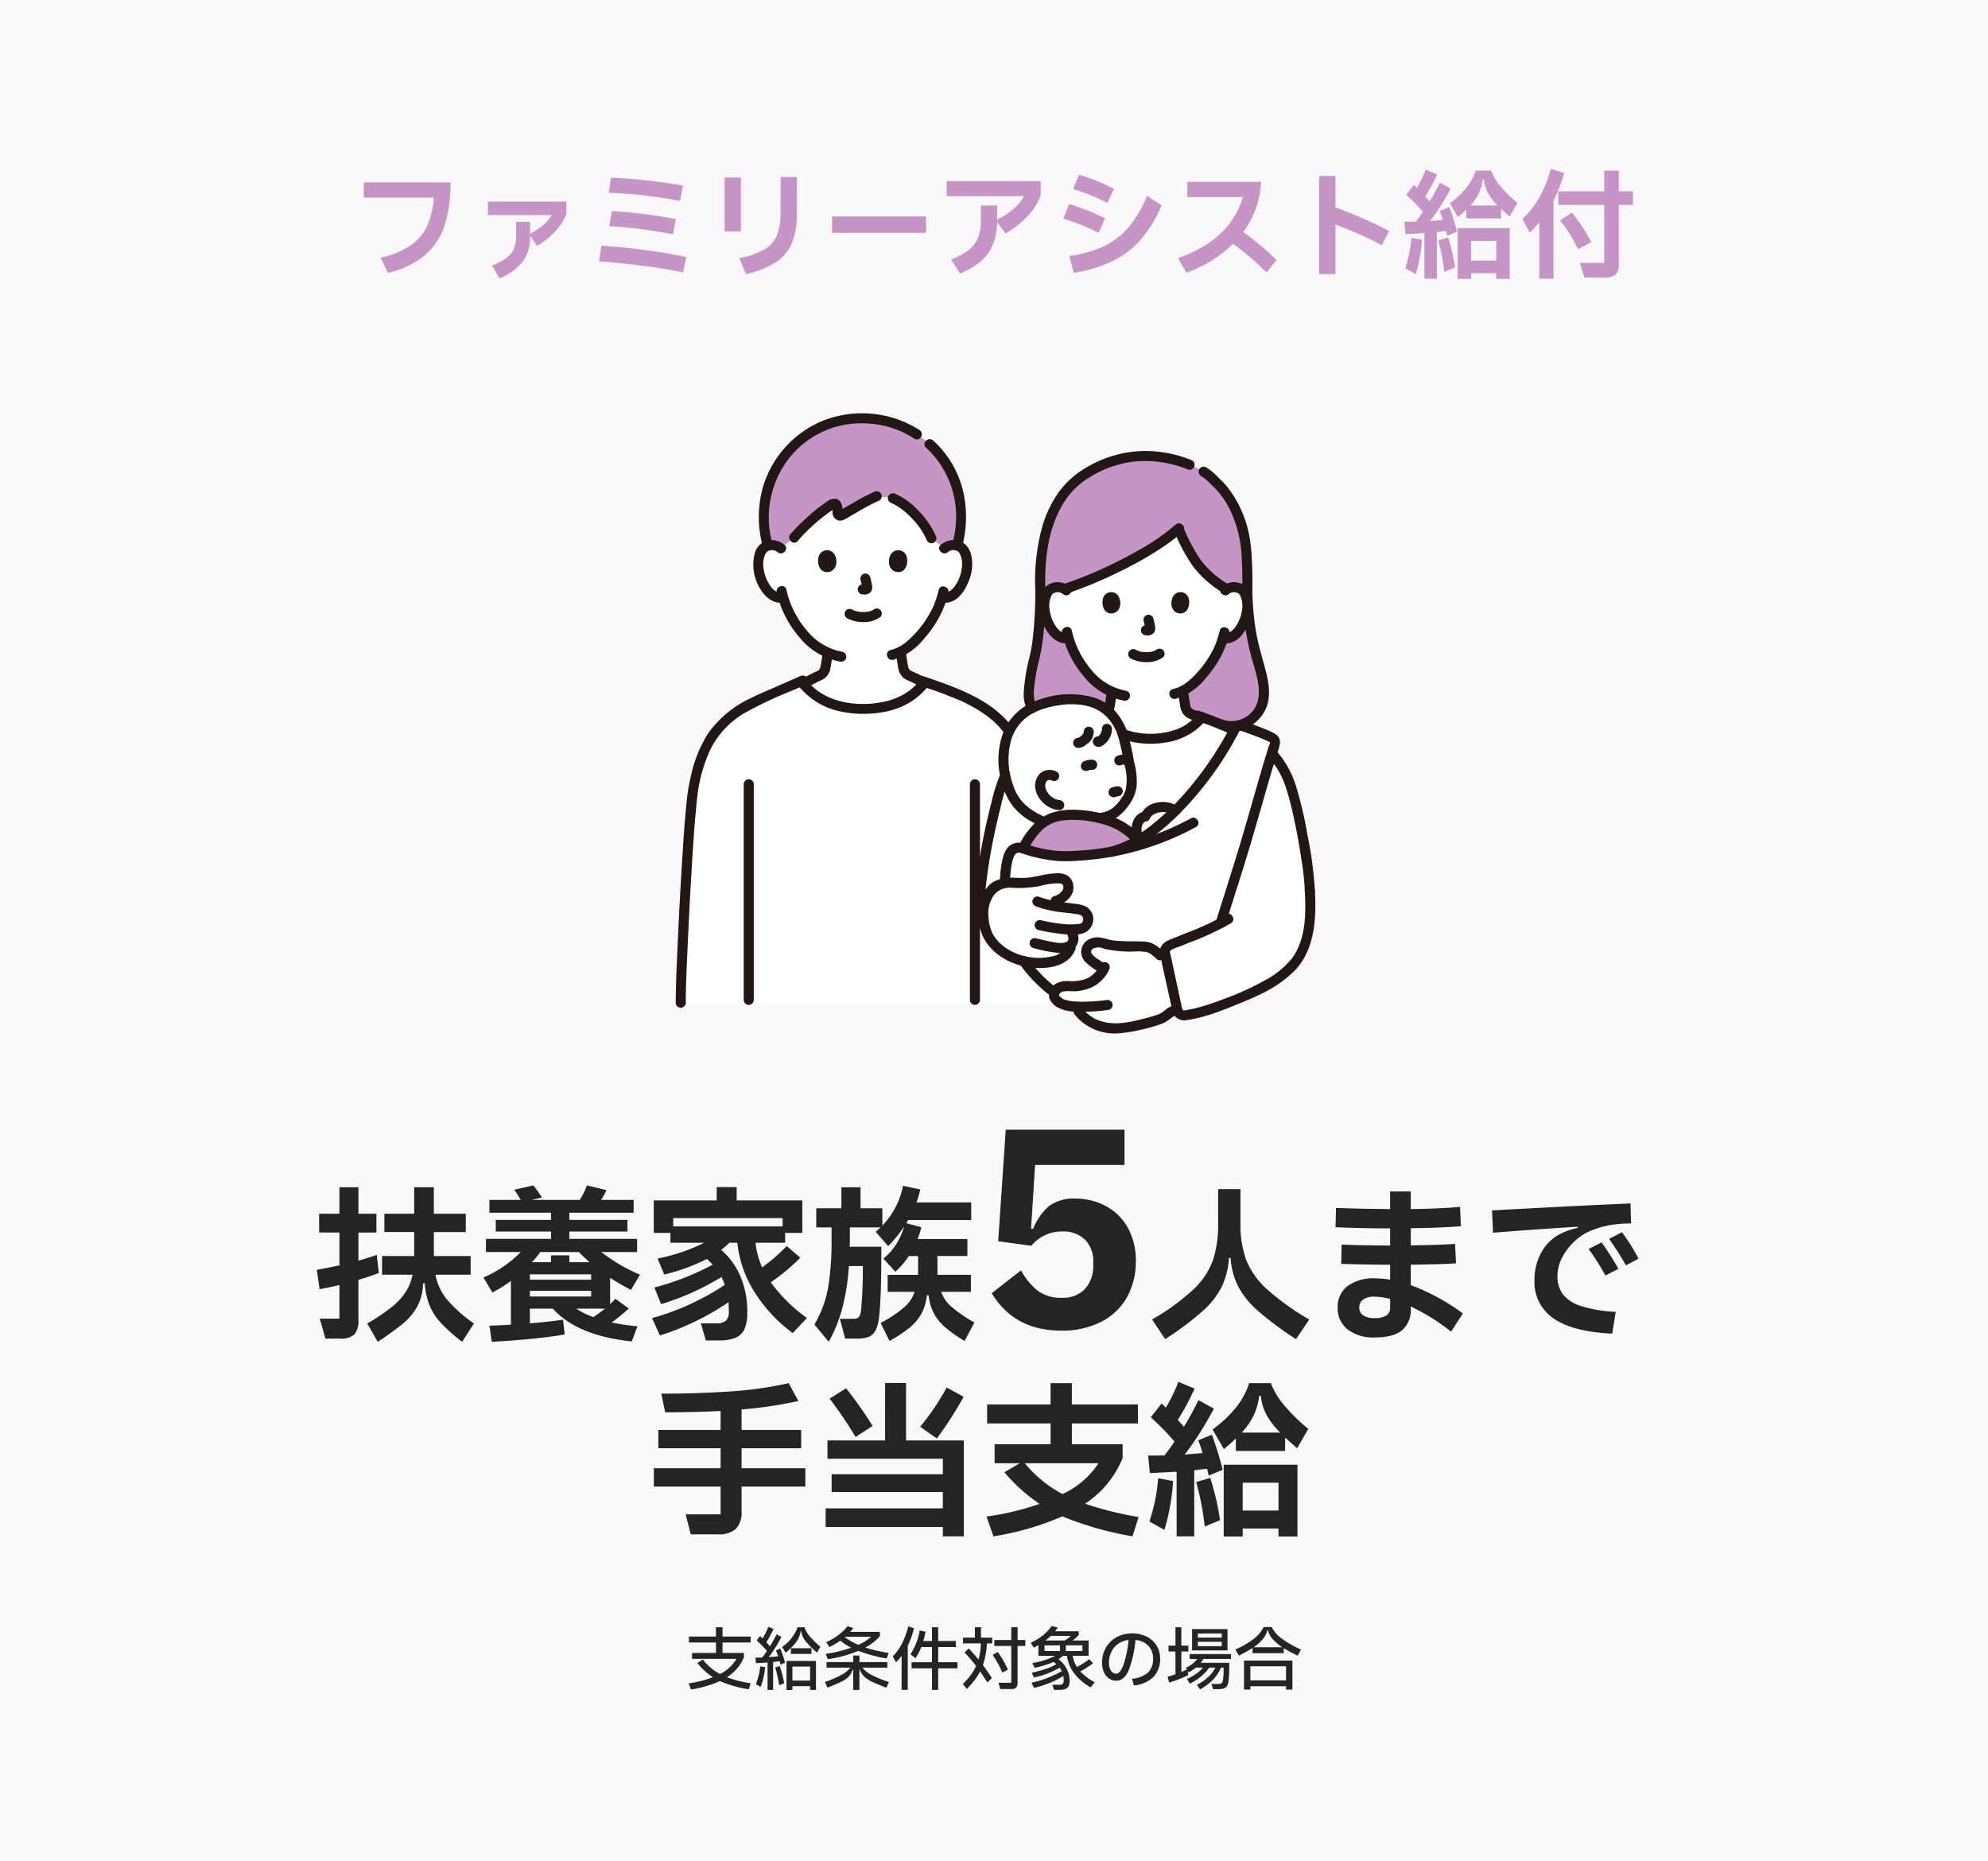 <svg xmlns="http://www.w3.org/2000/svg" width="406" height="380" viewBox="0 0 406 380">
  <g id="グループ_76277" data-name="グループ 76277" transform="translate(-6325 4455)">
    <path id="_6dc9cd8c6d49df8b07f7bf6b6f52547c" data-name="6dc9cd8c6d49df8b07f7bf6b6f52547c" d="M0,0H406V380H0Z" transform="translate(6325 -4455)" fill="#fbf8fb"/>
    <path id="パス_258893" data-name="パス 258893" d="M-111.012-17.76a26.626,26.626,0,0,1-1.224,8.892A13.6,13.6,0,0,1-116.328-2.8,17.91,17.91,0,0,1-123.78.72l-1.488-3.1a17.845,17.845,0,0,0,6.06-2.472,9.867,9.867,0,0,0,3.408-3.96,16.714,16.714,0,0,0,1.38-5.832H-128.7v-3.12Zm7.656,3.936h16.032v2.52a11.133,11.133,0,0,1-2.256,3.54,16.668,16.668,0,0,1-3.744,2.988L-94.74-6.864v.336a7.992,7.992,0,0,1-1.512,4.956A11.623,11.623,0,0,1-101,1.848l-1.512-2.64a12.844,12.844,0,0,0,2.88-1.5,4.806,4.806,0,0,0,1.548-1.836A6.116,6.116,0,0,0-97.6-6.72V-9.7h2.856v2.4a14.216,14.216,0,0,0,2.724-1.788,7.866,7.866,0,0,0,1.692-2h-13.032Zm25.128-4.9a117.909,117.909,0,0,1,14.712,1.608l-.624,3.144a94.238,94.238,0,0,0-14.544-1.656Zm.168,6.816a99.481,99.481,0,0,1,13.1,1.656l-.624,3.1A92.729,92.729,0,0,0-78.564-8.808Zm-2.112,7.08q4.56.288,9.2.924t8.124,1.4l-.648,3.12Q-66.924-.1-71.664-.72t-9.012-.912ZM-52-2.256a18.067,18.067,0,0,0,5.076-1.8A6,6,0,0,0-44.376-6.84a12,12,0,0,0,.78-4.632l.024-7.392h3.312V-11.5a15.928,15.928,0,0,1-1.008,6.12,8.688,8.688,0,0,1-3.264,3.912A19.154,19.154,0,0,1-50.652.984Zm.312-5.5H-55.02V-18.744h3.336Zm37.824.312h-19.2V-10.8h19.2Zm4.2-10.584H9.54v2.9A12.616,12.616,0,0,1,6.8-10.788,18.832,18.832,0,0,1,2.34-7.344L.636-9.672a12.414,12.414,0,0,1-.9,4.728A9.018,9.018,0,0,1-2.748-1.6,16.3,16.3,0,0,1-6.924.864l-1.848-2.88a14.716,14.716,0,0,0,3.564-1.9,6.026,6.026,0,0,0,1.92-2.46,9.4,9.4,0,0,0,.612-3.636v-3.024H.636v2.856a14.531,14.531,0,0,0,3.312-2.136,9.8,9.8,0,0,0,2.208-2.64H-9.66ZM23.148-13.56a39.126,39.126,0,0,0-6.984-2.832l1.2-2.928a40.088,40.088,0,0,1,7.152,2.9ZM15.4-2.736a24.491,24.491,0,0,0,7.08-2,15.137,15.137,0,0,0,5.04-3.888A24.311,24.311,0,0,0,31.26-15l2.976,1.92a25.99,25.99,0,0,1-4.128,6.84,18.735,18.735,0,0,1-5.784,4.5A26.777,26.777,0,0,1,16.284.7Zm5.976-4.728a46.912,46.912,0,0,0-7.2-2.88l1.176-3q1.8.552,3.744,1.32t3.576,1.608Zm29.544-.168A62.73,62.73,0,0,1,57.708-1.92L55.668.648A52.494,52.494,0,0,0,48.8-5.208,25.241,25.241,0,0,1,39.276.672L37.6-2.3Q48.228-6,50.82-14.76H39.492v-3.12H54.516a16.2,16.2,0,0,1-.672,4.32A18.488,18.488,0,0,1,50.916-7.632Zm28.3,2.712Q76.86-6.192,74.28-7.308T69.732-9.12V.96H66.42V-19.08h3.312v6.432q2.232.792,5.22,2.088T80.7-7.848Zm13.776-7.8a50.777,50.777,0,0,1,1.56,5.04l-2.016.84-.24-.984-1.848.216V1.92H87.9V-7.392q-2.592.144-3.864.192L83.8-9.72q1.56,0,2.352-.024.816-1.056,1.44-1.992a34.83,34.83,0,0,0-3.408-3.5l1.56-1.992.624.6a25.782,25.782,0,0,0,1.8-3.72l2.328.984a38.189,38.189,0,0,1-2.424,4.512q.312.312.888.984a40.794,40.794,0,0,0,2.088-3.84l2.232,1.224q-.936,1.776-2.052,3.528t-2.172,3.1l2.592-.216q-.312-1.032-.624-1.848Zm.1-.768a17.245,17.245,0,0,0,3.468-3.276,11.041,11.041,0,0,0,1.812-3.4h3.12a11.324,11.324,0,0,0,1.908,3.168,28.015,28.015,0,0,0,3.492,3.432l-1.608,2.784-1.728-1.536v1.92h-7.1v-1.8a23,23,0,0,1-1.728,1.536Zm6.72-4.848a9.346,9.346,0,0,1-.816,2.868,10.226,10.226,0,0,1-1.7,2.436h5.544a11.8,11.8,0,0,1-1.956-2.544,7.072,7.072,0,0,1-.828-2.76ZM97.428,1.944H94.692V-8.4h10.632V1.944h-2.736V.792h-5.16ZM92.748-6.5a38.008,38.008,0,0,1,1.416,6.1L91.956.5A40.9,40.9,0,0,0,90.732-5.9ZM83.988-.216a30.426,30.426,0,0,0,.828-3.12,24.3,24.3,0,0,0,.42-3.12l2.16.408A31.375,31.375,0,0,1,86.148.984Zm18.6-5.592h-5.16V-1.8h5.16ZM116.412-19.68a28.511,28.511,0,0,1-2.136,5.64V1.92h-2.9V-9.6A22.4,22.4,0,0,1,109.4-7.488L107.94-10.32a18.47,18.47,0,0,0,3.444-4.368,26.942,26.942,0,0,0,2.34-5.856ZM130.5-15.936v2.784h-2.9V-1.224a3.17,3.17,0,0,1-.624,2.256,3.17,3.17,0,0,1-2.256.624h-4.152l-.912-2.976h4.968V-13.152h-9.384v-2.784h9.384V-20.16H127.6v4.224Zm-12.48,4.368a33.278,33.278,0,0,1,3.96,6L119.292-4.1a34.875,34.875,0,0,0-3.672-5.928Z" transform="translate(6528 -4400)" fill="#c695c5"/>
    <path id="パス_258892" data-name="パス 258892" d="M-122.623-11.05q-2.312.85-4.182,1.394V-1.53a4.288,4.288,0,0,1-.833,3.043,4.288,4.288,0,0,1-3.043.833h-2.856l-1.156-4.08h4.012V-8.6q-1.768.442-4.046.85L-135.3-11.7q3.264-.612,4.624-.918v-6.7h-4.148v-3.842h4.148V-28.56h3.876v5.406h3.672v3.842H-126.8v5.746q2.244-.646,3.74-1.19Zm11.56.34a11.126,11.126,0,0,0,2.244,4.947,29.127,29.127,0,0,0,5.61,5.015l-2.414,3.74A36.048,36.048,0,0,1-109.89-.782a12.3,12.3,0,0,1-2.363-3.6,14.068,14.068,0,0,1-.986-4.556h-.374a10.107,10.107,0,0,1-1.156,4.692,12.364,12.364,0,0,1-2.907,3.5,56.89,56.89,0,0,1-5.185,3.74L-125-.748a37.649,37.649,0,0,0,5.066-3.417,13.374,13.374,0,0,0,2.873-3.145,9.778,9.778,0,0,0,1.309-3.4h-6.222v-3.808h6.562v-4.9H-121.5v-3.74h6.086V-28.56h4.012v5.406h6.528v3.74H-111.4v4.9h7.514v3.808Zm39.474,6.9a33.76,33.76,0,0,1-3.5,2.856,43.352,43.352,0,0,0,5.27.782l-1.156,3.094q-11.186-1.19-16.116-6.7h-4.692V-.782q4.352-.34,6.766-.748l.34,3.026q-2.584.476-6.715.884t-8.177.612l-.476-3.3q2.142-.034,4.386-.2V-9.452a26.361,26.361,0,0,1-3.774,2.38l-1.836-3.06a24.167,24.167,0,0,0,4.25-2.363,22.165,22.165,0,0,0,3.366-2.839h-7.106V-18.02h13.294v-1.5H-98.755V-21.9h11.288v-1.462h-12.58v-2.618h6.392q-.68-1.156-1.326-2.074l3.91-.884a23.725,23.725,0,0,1,1.734,2.482l-2.108.476h9.86a17.024,17.024,0,0,0,1.462-2.958l3.978.952a11.8,11.8,0,0,1-1.122,2.006H-70.6v2.618H-83.727V-21.9h11.866v2.38H-83.727v1.5h13.838v2.686H-77.2a35.15,35.15,0,0,0,7.888,4.624l-1.836,3.128q-2.516-1.36-4.25-2.482v5.372l1.088-1.088ZM-89.643-15.334a21.443,21.443,0,0,1-1.734,2.074h3.91v-1.394h3.74v1.394h4.114q-1.122-1.02-2.176-2.074Zm10.37,5.644v-1.088H-91.785V-9.69Zm0,2.278H-91.785v1.156h12.512ZM-82.3-3.774A15.46,15.46,0,0,0-78.831-2.04a27.373,27.373,0,0,0,2.38-1.734Zm39.712-5.372A32.608,32.608,0,0,0-35.209-1.87L-38.1,1.224a30.989,30.989,0,0,1-7.956-8.619,23.452,23.452,0,0,1-3.366-9.843h-1.6a19.144,19.144,0,0,1-1.7,1.462,14.8,14.8,0,0,1,3.995,5.542,18.607,18.607,0,0,1,1.343,7.208A8.249,8.249,0,0,1-47.959.391a3.489,3.489,0,0,1-1.836,1.785,8.95,8.95,0,0,1-3.468.544h-2.584l-1.02-3.5H-53.7a2.79,2.79,0,0,0,1.972-.561,2.45,2.45,0,0,0,.578-1.819q0-.646-.068-1.938A53.061,53.061,0,0,1-65.231,1.7l-1.6-3.536a52.362,52.362,0,0,0,14.858-6.8,14.5,14.5,0,0,0-.68-1.6A52.992,52.992,0,0,1-64.993-4.692l-1.36-3.4a54.061,54.061,0,0,0,11.9-4.658,11.209,11.209,0,0,0-1.19-1.156,40.354,40.354,0,0,1-8.7,3.162l-1.36-3.264a36.612,36.612,0,0,0,9.52-3.23h-6.9v-2.006h-3.4v-6.63h12.852v-2.72h4.08v2.72h13.4v6.63h-3.5v2.006h-6.052a16.26,16.26,0,0,0,1.36,5.032,35.67,35.67,0,0,0,5-4.352l2.788,2.38A42.376,42.376,0,0,1-42.587-9.146Zm2.414-11.424v-1.7H-62.511v1.7ZM-7.8-7.208a7.368,7.368,0,0,0,2.04,2.992A26.892,26.892,0,0,0-1-.952L-3.011,2.822A28.363,28.363,0,0,1-6.972.034,10.1,10.1,0,0,1-9.284-2.822a10.23,10.23,0,0,1-1.071-3.706h-.34A10.331,10.331,0,0,1-11.851-2.7,9.983,9.983,0,0,1-14.265.136a28.269,28.269,0,0,1-4.08,2.686l-1.8-3.672a25.057,25.057,0,0,0,4.913-3.3,7.188,7.188,0,0,0,2.023-3.06h-5.508v-3.468H-12.5v-3.842h-1.9a15.227,15.227,0,0,1-2.754,3.2L-19.6-14.008a11.062,11.062,0,0,0,2.55-2.8,14.362,14.362,0,0,0,1.7-3.757,24.793,24.793,0,0,1-3.264,4.012l-2.55-2.924a11.967,11.967,0,0,0,.986-.884h-6.256V-18.7q0,1.53-.034,2.278h6.46q0,5.848-.119,9.2t-.391,5.491A6.91,6.91,0,0,1-21.286.833a2.725,2.725,0,0,1-1.394,1.19,6.841,6.841,0,0,1-2.329.323h-2.38L-28.477-1.7h2.856a1.325,1.325,0,0,0,1-.34,2.492,2.492,0,0,0,.459-1.326,86.219,86.219,0,0,0,.374-9.112h-2.856A45.131,45.131,0,0,1-27.916-4.1a30.206,30.206,0,0,1-2.839,7.089L-33.679-.544a22.3,22.3,0,0,0,2.788-7.463,56.092,56.092,0,0,0,.714-9.741v-2.618H-33.3v-3.91h5.134V-28.56h3.91v4.284h4.454v3.536a16.335,16.335,0,0,0,2.686-3.74,15.76,15.76,0,0,0,1.53-4.386l3.536.748a23.46,23.46,0,0,1-.782,2.652H-1.651v3.6H-14.537l-.374.646,3.06.816a16.315,16.315,0,0,1-.748,2.414H-2.433v3.468h-6.12v3.842h6.834v3.468ZM29.65-40.315v7.2H11.39l-.825,13.035h.44a11.8,11.8,0,0,1,3.217-4.62,8.3,8.3,0,0,1,5.363-1.54,12.967,12.967,0,0,1,6.3,1.54,11.131,11.131,0,0,1,4.455,4.427,13.641,13.641,0,0,1,1.622,6.792,14.863,14.863,0,0,1-1.788,7.343A12.443,12.443,0,0,1,24.92-1.1,17.434,17.434,0,0,1,16.725.715q-9.57,0-14.19-7.645L8.53-11.6a13.106,13.106,0,0,0,3.383,4.152A7.763,7.763,0,0,0,16.78-5.995,6.228,6.228,0,0,0,21.593-7.81a7.009,7.009,0,0,0,1.677-4.95v-.5a6.206,6.206,0,0,0-1.677-4.592,6.281,6.281,0,0,0-4.647-1.677A8.031,8.031,0,0,0,10.62-16.61l-6.765-.935L5.4-40.315ZM35.277-1.564a45.528,45.528,0,0,0,8.517-6.2,15.463,15.463,0,0,0,3.927-5.916,23.549,23.549,0,0,0,1.054-7.565v-6.936h4.556v6.936A21.264,21.264,0,0,0,54.5-13.736,16.143,16.143,0,0,0,58.686-7.8a51.369,51.369,0,0,0,8.687,6.239L64.687,2.448A66.049,66.049,0,0,1,56.9-3.332a17.918,17.918,0,0,1-4.046-5,14.962,14.962,0,0,1-1.53-5.814h-.34A16.073,16.073,0,0,1,49.54-8.3a16.857,16.857,0,0,1-3.91,5,62.066,62.066,0,0,1-7.667,5.746ZM96.341.918a42.069,42.069,0,0,0-8.228-5.134v.408A5.421,5.421,0,0,1,86.328.646q-1.785,1.462-5.593,1.462A8.571,8.571,0,0,1,75.227.476a5.433,5.433,0,0,1-2.04-4.488A5.237,5.237,0,0,1,75.21-8.381,8.871,8.871,0,0,1,80.8-9.962,20.2,20.2,0,0,1,83.9-9.69v-3.06q-5.134,0-10-.17l.1-3.944q2.312.136,9.01.2H83.9v-3.5q-5.508,0-11.152-.238l.1-3.944q3.944.17,11.05.238v-3.6h4.216v3.6q5.644-.068,10.064-.442l.17,3.944q-4.25.34-10.234.408v3.5q5.882-.068,9.044-.306l.2,3.978q-2.89.2-9.248.272v4.182a43.07,43.07,0,0,1,10.642,5.78ZM83.9-5.746a12.988,12.988,0,0,0-3.2-.476,3.877,3.877,0,0,0-2.295.578,1.9,1.9,0,0,0-.8,1.632,1.853,1.853,0,0,0,.8,1.615,3.967,3.967,0,0,0,2.295.561,4.53,4.53,0,0,0,2.38-.51A1.781,1.781,0,0,0,83.9-3.978Zm45.356,7.072q-8.092-.374-11.985-3.111a8.9,8.9,0,0,1-3.893-7.735,11.531,11.531,0,0,1,1.19-5.321,9.465,9.465,0,0,1,3.094-3.621,13.192,13.192,0,0,1,4.556-1.8l-.034-.238-1.122.068q-1.7.1-6.443.425t-9.707.731l-.2-4.556q14.518-.816,28.288-1.428l.1,4.08a30.385,30.385,0,0,0-3.961.289,20.065,20.065,0,0,0-3.927,1.071,10.618,10.618,0,0,0-3.451,2.108,12.029,12.029,0,0,0-2.669,3.383,8.159,8.159,0,0,0-1.02,3.859,6.108,6.108,0,0,0,1.139,3.808,7.639,7.639,0,0,0,3.74,2.38,27.864,27.864,0,0,0,7.021,1.156Zm2.788-13.94a57.821,57.821,0,0,0-3.434-5.406l2.618-1.36a37.076,37.076,0,0,1,3.4,5.406Zm-4.182,2.074a45.72,45.72,0,0,0-3.434-5.406l2.652-1.36a51.98,51.98,0,0,1,3.434,5.406ZM-35.53,28.814v3.74H-48.552v5a4.9,4.9,0,0,1-1.156,3.638,5.234,5.234,0,0,1-3.74,1.122h-5.474l-1.054-4.08h7.14V32.554H-66.47v-3.74h13.634v-4.08H-65.552v-3.74h12.716V17.118q-5.168.272-11.322.272l-.782-3.808q7.854,0,14.4-.476A74.9,74.9,0,0,0-38.93,11.44l1.972,3.638a84.211,84.211,0,0,1-11.594,1.734v4.182H-36.38v3.74H-48.552v4.08Zm20.57-17.408v11.73h11.8V42.72H-7.446v-1.9H-31.382V37.008H-7.446V33.676H-30.158V30.038H-7.446V26.876H-31.008v-3.74h11.764V11.406ZM-3.2,14.228Q-4.284,16.2-5.763,18.512T-8.67,22.728l-3.4-2.38a51.03,51.03,0,0,0,5.406-8.024Zm-22.066,8.194a84.533,84.533,0,0,0-5.3-7.82l3.366-2.108a81.024,81.024,0,0,1,5.406,7.684ZM31.28,42.72a67.762,67.762,0,0,1-14.314-4.08A57.788,57.788,0,0,1,2.89,42.72L1.462,38.674A54.771,54.771,0,0,0,12.308,36.09a34.337,34.337,0,0,1-7.174-6.46l3.128-1.836H3.128V23.918H14.552v-4.25H1.6V15.792H14.552V11.44H18.9v4.352H32.4v3.876H18.9v4.25h10.37v2.788a20.09,20.09,0,0,1-7.684,9.35,69.958,69.958,0,0,0,10.948,2.72Zm-22-14.926a28.532,28.532,0,0,0,3.57,3.553A23.686,23.686,0,0,0,17,34.084a17.6,17.6,0,0,0,7.344-6.29ZM47.5,21.98a71.934,71.934,0,0,1,2.21,7.14l-2.856,1.19-.34-1.394-2.618.306v13.5h-3.6V29.528q-3.672.2-5.474.272l-.34-3.57q2.21,0,3.332-.034,1.156-1.5,2.04-2.822A49.343,49.343,0,0,0,35.02,18.41l2.21-2.822.884.85a36.523,36.523,0,0,0,2.55-5.27l3.3,1.394a54.1,54.1,0,0,1-3.434,6.392q.442.442,1.258,1.394a57.79,57.79,0,0,0,2.958-5.44l3.162,1.734q-1.326,2.516-2.907,5t-3.077,4.386l3.672-.306q-.442-1.462-.884-2.618Zm.136-1.088a24.43,24.43,0,0,0,4.913-4.641,15.642,15.642,0,0,0,2.567-4.811h4.42a16.042,16.042,0,0,0,2.7,4.488,39.687,39.687,0,0,0,4.947,4.862l-2.278,3.944-2.448-2.176v2.72H52.394v-2.55A32.589,32.589,0,0,1,49.946,24.9Zm9.52-6.868A13.24,13.24,0,0,1,56,18.087a14.486,14.486,0,0,1-2.414,3.451h7.854a16.71,16.71,0,0,1-2.771-3.6,10.019,10.019,0,0,1-1.173-3.91Zm-3.366,28.73H49.912V28.1H64.974V42.754H61.1V41.122h-7.31Zm-6.63-11.968a53.844,53.844,0,0,1,2.006,8.636l-3.128,1.292A57.946,57.946,0,0,0,44.3,31.636Zm-12.41,8.908a43.1,43.1,0,0,0,1.173-4.42,34.423,34.423,0,0,0,.595-4.42l3.06.578a44.448,44.448,0,0,1-1.768,9.962ZM61.1,31.772h-7.31V37.45H61.1Z" transform="translate(6525 -4184)" fill="#242424"/>
    <g id="_13326" data-name="13326" transform="translate(6463 -4370.607)">
      <path id="パス_10593" data-name="パス 10593" d="M77.393,44.9a2.607,2.607,0,0,1,1.884-.69,2.42,2.42,0,0,1,2.173,1.207,7.232,7.232,0,0,1,.212,5.1,7.882,7.882,0,0,1-2.312,3.75,2.874,2.874,0,0,1-2.216.639l-.214-.036a16.886,16.886,0,0,1-.762,2.07c-.564,1.53-3.682,6.9-7.621,8.986a21.908,21.908,0,0,0,.288,2.253c.214,1.179.142,2.23,1.783,2.823.054.02,1.393.642,2.752,1.272-1.471,1.878-4.773,5.352-12.491,5.352-7.418,0-10.757-3.211-12.314-5.129C49.978,71.8,51.447,71.02,51.5,71c1.64-.593,1.569-1.644,1.782-2.823.117-.683.21-1.312.266-1.972a14.682,14.682,0,0,1-5.312-4.242,19.823,19.823,0,0,1-3.761-7.1,2.82,2.82,0,0,1-2.4-.6,7.875,7.875,0,0,1-2.312-3.75,7.233,7.233,0,0,1,.212-5.1,2.419,2.419,0,0,1,2.173-1.207,2.607,2.607,0,0,1,1.884.69s-3.9-14.672,16.551-14.672S77.393,44.9,77.393,44.9Z" transform="translate(-22.537 -17.285)" fill="#fff"/>
      <path id="パス_10594" data-name="パス 10594" d="M203.35,54.834c-5.034,4.586-15.539,9.822-23.372,12.413a2.615,2.615,0,0,0-1.46-.381,2.355,2.355,0,0,0-2.114,1.174A7.036,7.036,0,0,0,176.2,73a7.659,7.659,0,0,0,2.249,3.647,2.744,2.744,0,0,0,2.332.584,19.288,19.288,0,0,0,3.659,6.9,14.275,14.275,0,0,0,5.167,4.126c-.055.642-.145,1.254-.257,1.918-.207,1.147-.138,2.169-1.734,2.746-.024.009-.3.137-.722.332,1.547,1.849,4.489,4.538,10.592,4.538,5.844,0,8.725-2.318,10.3-4.131-.848-.4-1.541-.726-1.58-.74-1.6-.577-1.533-1.6-1.734-2.746-.128-.732-.223-1.46-.28-2.195,3.831-2.034,6.859-7.25,7.407-8.737a16.472,16.472,0,0,0,.742-2.012l.207.035a2.794,2.794,0,0,0,2.155-.622A7.662,7.662,0,0,0,216.947,73a7.027,7.027,0,0,0-.206-4.961,2.352,2.352,0,0,0-2.113-1.174,2.605,2.605,0,0,0-1.517.418,20.073,20.073,0,0,1-6.724-6.2,48.592,48.592,0,0,1-3.033-5.949" transform="translate(-100.562 -31.358)" fill="#fff"/>
      <path id="パス_10595" data-name="パス 10595" d="M6.631,143.461a47.954,47.954,0,0,0-1.523,5.483C4.043,153.556,2.4,186.777,2.4,193.479H78.037c-.306-4.733-.677-10.472-.677-10.472-.475-5.531-2.812-30.041-3.878-34.653-1.327-5.742-2.806-11.046-9.19-15.156a29.438,29.438,0,0,0-4.73-2.511c-1.541-.651-4.962-1.972-7.3-2.7-1.439,1.859-4.721,5.44-12.56,5.44-8.1,0-11.335-3.825-12.7-5.623-2.483,1.07-5.507,2.426-7.25,3.164a38.618,38.618,0,0,0-5.454,2.821,18.158,18.158,0,0,0-7.668,9.673Z" transform="translate(-1.372 -73.086)" fill="#fff"/>
      <path id="パス_10596" data-name="パス 10596" d="M186.577,147.062a15.181,15.181,0,0,1-6.685,1.354c-6.711,0-9.6-3.254-11.015-5.065-5.266,1.884-12.574,4.844-15.191,7.561-3.183,3.317-4.107,6.354-4.987,9.776a124.045,124.045,0,0,0-3.554,19.183c-.511,4.986,2.537,10.779,6.947,11.855l31.991,5.974,1.29,6a1.382,1.382,0,0,0,1.564,1.22c4.367-.591,8.985-2.62,13.382-4.481a31.451,31.451,0,0,0,7.3-4.4c4.185-3.545,5.3-8.608,4.859-16.552-.128-4.746-2.168-15.262-3.091-18.6-.995-3.6-1.8-6.457-4.99-9.775-2.333-2.43-8.854-5.213-13.957-7.114A11.149,11.149,0,0,1,186.577,147.062Z" transform="translate(-82.971 -81.977)" fill="#fff"/>
      <path id="パス_10597" data-name="パス 10597" d="M174.313,160.744c4.628.037,5.984-2.169,7.16-3.843a7.763,7.763,0,0,0,.845-6.248c-.291-1.366-.642-2.845-.906-4.343-.557-3.712-2.413-7.532-6.069-9.02a13.555,13.555,0,0,0-6.111-.9c-8.569.7-13.044,4.8-12.84,12.735a16.589,16.589,0,0,0,2.172,7.689,12.038,12.038,0,0,0,5.237,4.229" transform="translate(-89.43 -77.972)" fill="#fff"/>
      <path id="パス_10598" data-name="パス 10598" d="M222.373,197.04l-2.015-2.217-.292-.821c-.557-1.556-.343-3.945,1.567-4.32a3.119,3.119,0,0,1,2.224-1.721,4.842,4.842,0,0,1,5.569,2.363c1.289,2.222,1.238,5.291-1.124,6.813" transform="translate(-125.694 -107.37)" fill="#fff"/>
      <path id="パス_10599" data-name="パス 10599" d="M211.462,151.37a54.906,54.906,0,0,0-6.045-2.324,1.156,1.156,0,0,0-1.389.529c-5.25,10.2-15.409,22.52-25.073,25.116a55.346,55.346,0,0,1-10.156.938,28.237,28.237,0,0,1-8.194-1.614,2.076,2.076,0,0,0-2.654,1.2,10.4,10.4,0,0,0-.593,2.073c-.162,1.271-.271,2.56-.323,3.853a9.079,9.079,0,0,1,2.031-.06,16.653,16.653,0,0,0,5.48-.514,12.927,12.927,0,0,1,3.5-.408A1.729,1.729,0,0,1,170,181.893c.092,1.269-1.121,2.445-2.634,2.9l-2.081.623a19.642,19.642,0,0,0,3.049.618c1.406.167,2.773.282,4.206.569a1.876,1.876,0,0,1,1.477,1.509,2,2,0,0,1-2.026,2.417l-1.621.051.461.991a1.945,1.945,0,0,1-.182,2.034c-.4,2.729-3.254,3.658-5.744,3.79a14.182,14.182,0,0,1-4.031-.339,28.013,28.013,0,0,0,6.3,6.431,2.088,2.088,0,0,1,.749-.908,4.56,4.56,0,0,1,2.467-.39,8.393,8.393,0,0,0,3.525-.52,6.965,6.965,0,0,0,3.34-3l-.171-.1a21.716,21.716,0,0,1-2.846-2.041,2.086,2.086,0,0,1-.611-1.678,2.209,2.209,0,0,1,2.161-1.624,15.63,15.63,0,0,1,2.858.572,45.676,45.676,0,0,0,5.708.279,5.236,5.236,0,0,1,2.41.31,8.838,8.838,0,0,1,1.981,1.5l1.663,2.647-.708-3.293a1.517,1.517,0,0,1,1.136-1.505l1.156-.458c2.718-1.084,6.581-2.675,9.1-3.956,1.346-4.33,2.654-8.5,3.092-9.863,3.125-9.743,5.254-18.162,7.963-26.775A1.12,1.12,0,0,0,211.462,151.37Z" transform="translate(-89.802 -85.197)" fill="#fff"/>
      <path id="パス_10600" data-name="パス 10600" d="M150.82,236.861q-.5-.342-1-.743c-2.74-2.226-3.211-5.2-3.087-8.285.274-1.778,1.632-4.011,2.692-4.5a6.683,6.683,0,0,1,3.74-.618,16.652,16.652,0,0,0,5.48-.514,12.926,12.926,0,0,1,3.5-.408,1.729,1.729,0,0,1,1.956,1.734c.092,1.269-1.121,2.445-2.634,2.9l-2.081.623a19.644,19.644,0,0,0,3.049.618c1.406.167,2.773.282,4.206.569a1.876,1.876,0,0,1,1.477,1.509,2,2,0,0,1-2.026,2.417l-1.621.051.461.991a1.946,1.946,0,0,1-.182,2.034c-.4,2.729-3.254,3.658-5.744,3.79A12.84,12.84,0,0,1,150.82,236.861Z" transform="translate(-83.902 -126.835)" fill="#fff"/>
      <path id="パス_10601" data-name="パス 10601" d="M202.125,254.989a8.82,8.82,0,0,0-1.981-1.5,5.242,5.242,0,0,0-2.409-.311,45.684,45.684,0,0,1-5.708-.279,15.636,15.636,0,0,0-2.858-.572,2.209,2.209,0,0,0-2.161,1.624,2.086,2.086,0,0,0,.611,1.678,21.715,21.715,0,0,0,2.846,2.041l.171.1a6.952,6.952,0,0,1-3.34,3,8.394,8.394,0,0,1-3.525.52,4.56,4.56,0,0,0-2.467.39,1.784,1.784,0,0,0-.844,1.73c.081.342.637.832.888,1.078a6.071,6.071,0,0,0,3.5.949c1.528,3.06,5.294,4.81,9.214,4.414,3.2-.368,7.711-1.515,8.905-2.269.335-.211,1.124-.922,1.474-1.107.672-.357,2.346-.854,3.995-1.436" transform="translate(-103.19 -144.295)" fill="#fff"/>
      <path id="パス_10602" data-name="パス 10602" d="M235.594,245.992c-.415.165-.8.319-1.156.458a1.517,1.517,0,0,0-1.136,1.505l2.51,11.673a1.382,1.382,0,0,0,1.564,1.22c4.506-.61,9.278-2.75,13.8-4.658l-4.9-15.035A88.761,88.761,0,0,1,235.594,245.992Z" transform="translate(-133.411 -137.908)" fill="#fff"/>
      <path id="パス_10603" data-name="パス 10603" d="M176.094,70.08a13.555,13.555,0,0,1,6.111.9,8.249,8.249,0,0,1,2.324,1.442,4.489,4.489,0,0,0,.549-1.939c.114-.664.2-1.275.257-1.918a14.275,14.275,0,0,1-5.167-4.126,19.288,19.288,0,0,1-3.659-6.9,2.743,2.743,0,0,1-2.332-.584,7.662,7.662,0,0,1-2.249-3.647,7.029,7.029,0,0,1,.206-4.961,2.355,2.355,0,0,1,2.114-1.174,2.615,2.615,0,0,1,1.46.381c7.835-2.591,18.338-7.827,23.372-12.413v.3a48.587,48.587,0,0,0,3.033,5.949,20.048,20.048,0,0,0,6.724,6.2,2.605,2.605,0,0,1,1.517-.418,2.352,2.352,0,0,1,2.113,1.174,7.034,7.034,0,0,1,.206,4.961,7.659,7.659,0,0,1-2.249,3.647,2.794,2.794,0,0,1-2.155.622l-.207-.035a16.467,16.467,0,0,1-.742,2.012c-.548,1.487-3.576,6.7-7.407,8.737.057.735.152,1.463.28,2.195.2,1.147.138,2.169,1.734,2.746.04.015.732.343,1.579.74.086-.1.171-.2.248-.292,1.251.466,2.587.985,3.926,1.539h.1a6.647,6.647,0,0,0,8.316-4.219c.885-2.748-.214-6.309-1.034-9.077a53.4,53.4,0,0,1-2.045-14.579c.094-2.869-.106-6.265-.208-7.688-.354-4.933-2.575-10.441-5.77-13.5a14.469,14.469,0,0,0-2.95-2.563l-1.43-.836-1.422-.576a23.272,23.272,0,0,0-9.307-1.783,22.808,22.808,0,0,0-14.651,5.727c-4.2,4.022-6.866,11.368-6.53,21.5,0,6.866-.563,11.817-1.351,14.633a33.273,33.273,0,0,0-1.014,7.091,5.231,5.231,0,0,0,.7,2.51,19.084,19.084,0,0,1,7.011-1.766Z" transform="translate(-96.293 -11.657)" fill="#c695c5"/>
      <path id="パス_10604" data-name="パス 10604" d="M51.815,23.119a49.949,49.949,0,0,0-3.634,3.623L45.515,28.98a2.607,2.607,0,0,0-1.884-.69,3.107,3.107,0,0,0-.813.128A22,22,0,0,1,42,21.824a19.98,19.98,0,0,1,8.25-15.63A19.56,19.56,0,0,1,62.144,2.4,19.814,19.814,0,0,1,74.488,6.52a19.544,19.544,0,0,1,7.8,15.305,21.247,21.247,0,0,1-.8,6.571,3.228,3.228,0,0,0-.74-.108,2.607,2.607,0,0,0-1.884.69l-2.645-2.1a17.831,17.831,0,0,0-4.8-6.254,10.707,10.707,0,0,0-3.052-1.92L65.063,18.3c-2.234.942-5.386,2.919-7.155,3.9a.605.605,0,0,1-.863-.65,3.192,3.192,0,0,0-.076-1.162c-.118-.482-.491-.687-.781-.535a23.993,23.993,0,0,0-4.374,3.264Z" transform="translate(-24.013 -1.37)" fill="#c695c5"/>
      <path id="パス_10605" data-name="パス 10605" d="M173.718,199.978a55.368,55.368,0,0,0,10.164-.94,21.251,21.251,0,0,0,5.265-2.3l-.214-.235c-3.019-3.425-7.691-4.8-12.738-4.932a11.525,11.525,0,0,0-5.258.861c-2.455,1.162-4,3.54-5.3,5.976A28.24,28.24,0,0,0,173.718,199.978Z" transform="translate(-94.721 -109.546)" fill="#c695c5"/>
      <path id="パス_10606" data-name="パス 10606" d="M263.3,82.017a55.536,55.536,0,0,0,2.106,14.931c1.048,3.546,2.633,8.292-.832,11.033a5.52,5.52,0,0,1-5.209.92c-1.254-.428-1.793,1.555-.546,1.981a7.709,7.709,0,0,0,9.672-5.251c.62-2.34.107-4.867-.506-7.15-.668-2.491-1.418-4.933-1.857-7.481a57.856,57.856,0,0,1-.771-8.981,1.028,1.028,0,0,0-2.055,0Z" transform="translate(-147.605 -46.336)" fill="#211715"/>
      <path id="パス_10607" data-name="パス 10607" d="M249.913,27.356a8.551,8.551,0,0,1,1.67,1.339c.6.6,1.235,1.183,1.8,1.82a17.437,17.437,0,0,1,2.643,4.149,24.882,24.882,0,0,1,2.194,9.413c.112,2.046.174,4.1.111,6.147-.04,1.323,2.015,1.322,2.055,0,.059-1.927.006-3.853-.092-5.776a34.072,34.072,0,0,0-.514-4.854,23.014,23.014,0,0,0-4.547-10.063c-.622-.763-1.342-1.429-2.035-2.125a11.583,11.583,0,0,0-2.249-1.825,1.028,1.028,0,0,0-1.037,1.775Z" transform="translate(-142.634 -14.543)" fill="#211715"/>
      <path id="パス_10608" data-name="パス 10608" d="M203.24,19.807a24.947,24.947,0,0,0-10.424-1.8,23.81,23.81,0,0,0-10.434,3.063,18.671,18.671,0,0,0-6.034,5.175A23.513,23.513,0,0,0,172.732,34a41.2,41.2,0,0,0-1.281,12.238c.043,1.319,2.1,1.325,2.055,0-.192-6.122.553-12.734,3.949-17.995a15.7,15.7,0,0,1,4.945-4.8,22.038,22.038,0,0,1,9.119-3.282,23.086,23.086,0,0,1,11.172,1.627,1.035,1.035,0,0,0,1.264-.718,1.053,1.053,0,0,0-.718-1.264Z" transform="translate(-98.022 -10.286)" fill="#211715"/>
      <path id="パス_10609" data-name="パス 10609" d="M168.6,106.372c-.79-1.483-.548-3.1-.353-4.71a33.507,33.507,0,0,1,.856-4.41,43.328,43.328,0,0,0,1.113-8.088c.14-2.165.191-4.335.194-6.505a1.028,1.028,0,0,0-2.055,0,80.308,80.308,0,0,1-.585,10.622,28.966,28.966,0,0,1-.659,3.472,36.471,36.471,0,0,0-.9,4.745c-.11.87-.2,1.746-.22,2.624a6.551,6.551,0,0,0,.833,3.29c.622,1.168,2.4.131,1.775-1.037Z" transform="translate(-94.925 -46.702)" fill="#211715"/>
      <path id="パス_10610" data-name="パス 10610" d="M245.733,102.755a19.6,19.6,0,0,1-1.1,3.348c.122-.3-.043.093-.094.2-.075.157-.154.312-.235.465-.2.378-.412.75-.634,1.113a20.151,20.151,0,0,1-4.324,5.147,7.8,7.8,0,0,1-3.156,1.637c-1.287.3-.742,2.282.546,1.982a12.375,12.375,0,0,0,6.221-4.3,22.221,22.221,0,0,0,3.444-5.192c.048-.107.094-.214.139-.322.006-.013.155-.368.088-.214s.006-.009.017-.032c.051-.114.1-.23.147-.346q.1-.239.192-.481a16.284,16.284,0,0,0,.734-2.449c.267-1.291-1.713-1.841-1.982-.546Z" transform="translate(-134.645 -58.341)" fill="#211715"/>
      <path id="パス_10611" data-name="パス 10611" d="M184.262,103.167a20.58,20.58,0,0,0,4.426,8.815,13.589,13.589,0,0,0,8.154,4.943,1.061,1.061,0,0,0,1.264-.718,1.035,1.035,0,0,0-.718-1.264,11.878,11.878,0,0,1-7.247-4.415,18.41,18.41,0,0,1-3.9-7.908c-.293-1.289-2.275-.743-1.982.546Z" transform="translate(-105.356 -58.265)" fill="#211715"/>
      <path id="パス_10612" data-name="パス 10612" d="M216.3,114.259a6.818,6.818,0,0,0,3.284.764,5.385,5.385,0,0,0,3.354-1.006,1.028,1.028,0,0,0,0-1.453,1.06,1.06,0,0,0-1.453,0c.35-.272-.051.019-.165.078-.089.047-.331.116-.024.021-.092.029-.18.069-.271.1-.116.037-.233.069-.352.1a1.141,1.141,0,0,1-.408.077l.11-.015-.128.014c-.075.007-.149.014-.224.018q-.27.018-.54.015-.242,0-.483-.017c-.074-.005-.148-.011-.221-.018s-.3.011-.054,0a2.315,2.315,0,0,1-.709-.158c-.1-.03-.2-.066-.295-.1-.243-.083.2.1-.021-.007q-.182-.086-.361-.18a1.028,1.028,0,0,0-1.037,1.775Z" transform="translate(-123.402 -64.207)" fill="#211715"/>
      <path id="パス_10613" data-name="パス 10613" d="M222.467,97.372a14.98,14.98,0,0,1,.352,1.609l-.037-.273a.96.96,0,0,1,.006.222l.037-.273a.533.533,0,0,1-.024.1l.1-.246a.363.363,0,0,1-.036.064l.161-.208a.354.354,0,0,1-.053.052l.208-.161a1.1,1.1,0,0,1-.128.068l.245-.1a.934.934,0,0,1-.214.063l.273-.037a.837.837,0,0,1-.2,0l.273.037c-.076-.011-.15-.029-.226-.039a.781.781,0,0,0-.41-.018.768.768,0,0,0-.382.122,1.028,1.028,0,0,0-.369,1.406.985.985,0,0,0,.614.471c.191.026.376.074.571.082a1.856,1.856,0,0,0,.864-.209,1.291,1.291,0,0,0,.7-.846,2.04,2.04,0,0,0-.008-.888c-.086-.518-.208-1.032-.343-1.541a1.028,1.028,0,0,0-1.264-.718,1.047,1.047,0,0,0-.718,1.264Z" transform="translate(-126.898 -54.939)" fill="#211715"/>
      <path id="パス_10614" data-name="パス 10614" d="M237.834,54.686a33.579,33.579,0,0,0,3.932,7.209,21.984,21.984,0,0,0,6.074,5.239,1.028,1.028,0,0,0,1.037-1.775,19.637,19.637,0,0,1-5.609-4.856,33.83,33.83,0,0,1-3.661-6.855,1.034,1.034,0,0,0-1.406-.369,1.054,1.054,0,0,0-.369,1.406Z" transform="translate(-135.932 -30.391)" fill="#211715"/>
      <path id="パス_10615" data-name="パス 10615" d="M206.965,52.768a42.97,42.97,0,0,1-7.657,5.286,89.494,89.494,0,0,1-9.712,4.773c-1.79.75-3.6,1.442-5.445,2.058-1.248.417-.713,2.4.546,1.981a87.894,87.894,0,0,0,10.12-4.153,75.272,75.272,0,0,0,9.462-5.309,36.271,36.271,0,0,0,4.143-3.183c.985-.89-.474-2.339-1.453-1.453Z" transform="translate(-104.903 -30.018)" fill="#211715"/>
      <path id="パス_10616" data-name="パス 10616" d="M179.688,81.517a3.789,3.789,0,0,0-4.117-.617,3.6,3.6,0,0,0-1.89,2.431,9.2,9.2,0,0,0,1.341,7.265c.935,1.39,2.4,2.639,4.192,2.408a1.061,1.061,0,0,0,1.028-1.028,1.033,1.033,0,0,0-1.028-1.028c-1.32.171-2.2-.918-2.77-1.973a7.57,7.57,0,0,1-.925-2.884,4.706,4.706,0,0,1,.5-3.012c-.131.191.035-.036.063-.064,0,0,.217-.194.106-.109a1.4,1.4,0,0,1,.569-.259,1.644,1.644,0,0,1,1.478.321C179.22,83.849,180.676,82.4,179.688,81.517Z" transform="translate(-99.171 -46.065)" fill="#211715"/>
      <path id="パス_10617" data-name="パス 10617" d="M261.152,82.962a1.627,1.627,0,0,1,1.4-.337,1.448,1.448,0,0,1,.642.275c-.1-.074.314.385.168.171a4.718,4.718,0,0,1,.5,3.012,7.574,7.574,0,0,1-.925,2.884c-.572,1.056-1.45,2.145-2.77,1.973a1.032,1.032,0,0,0-1.028,1.028A1.054,1.054,0,0,0,260.173,93c2.921.379,4.706-2.788,5.435-5.148.65-2.1.642-5.4-1.42-6.755a3.768,3.768,0,0,0-4.49.415c-.989.882.471,2.332,1.453,1.453Z" transform="translate(-148.194 -46.057)" fill="#211715"/>
      <path id="パス_10618" data-name="パス 10618" d="M203.674,86.6c-.268.873-.093,2.881,1.56,3.051,2.183-.013,2.3-2.44,1.566-3.582A1.731,1.731,0,0,0,203.674,86.6Z" transform="translate(-116.414 -48.772)" fill="#211715"/>
      <path id="パス_10619" data-name="パス 10619" d="M239.971,86.6c.268.873.093,2.881-1.56,3.051-2.184-.013-2.3-2.44-1.566-3.582A1.731,1.731,0,0,1,239.971,86.6Z" transform="translate(-135.209 -48.772)" fill="#211715"/>
      <path id="パス_10620" data-name="パス 10620" d="M205.611,135.911a4.538,4.538,0,0,0,.619-1.986c.128-.794.259-1.584.331-2.386a1.032,1.032,0,0,0-1.028-1.028,1.055,1.055,0,0,0-1.028,1.028c-.016.177-.033.354-.054.53a1.228,1.228,0,0,1-.03.246c.021-.156.024-.177.009-.062l-.021.141c-.048.33-.108.657-.161.985-.046.289-.082.581-.147.868a4.158,4.158,0,0,1-.117.4q-.06.152.035-.082c-.017.036-.035.071-.053.105a2.144,2.144,0,0,1-.128.2,1.033,1.033,0,0,0,.369,1.406,1.055,1.055,0,0,0,1.406-.369Z" transform="translate(-116.487 -74.635)" fill="#211715"/>
      <path id="パス_10621" data-name="パス 10621" d="M239.664,131.32c.081.894.229,1.776.362,2.663a4.549,4.549,0,0,0,.48,1.635,2.716,2.716,0,0,0,.621.74,3.611,3.611,0,0,0,.539.38c.214.119.45.185.665.3-.294-.154-.108-.048-.033-.013q.18.084.36.171.546.257,1.09.517a1.028,1.028,0,1,0,1.037-1.775c-.518-.247-1.033-.5-1.555-.736-.086-.04-.169-.077-.265-.113-.209-.077.12.072-.082-.031-.128-.065-.249-.133-.369-.208-.03-.019-.059-.04-.086-.061.109.086.135.1.077.055a1.011,1.011,0,0,0-.137-.133c-.161-.148.043.086.008.021s-.066-.1-.094-.147-.043-.086-.067-.128c-.1-.176.071.214.016.034-.034-.111-.07-.22-.1-.334-.055-.236-.089-.477-.125-.717-.125-.835-.214-1.305-.289-2.117a1.051,1.051,0,0,0-1.028-1.028,1.039,1.039,0,0,0-1.028,1.028Z" transform="translate(-137.054 -74.51)" fill="#211715"/>
      <path id="パス_10622" data-name="パス 10622" d="M43.373,61.484a3.865,3.865,0,0,0-4.2-.629,3.676,3.676,0,0,0-1.93,2.483,9.434,9.434,0,0,0,1.375,7.448c.956,1.422,2.457,2.7,4.285,2.461a1.061,1.061,0,0,0,1.028-1.028,1.033,1.033,0,0,0-1.028-1.028c-1.367.178-2.28-.949-2.873-2.043a7.819,7.819,0,0,1-.955-2.979,4.841,4.841,0,0,1,.519-3.111c-.139.2.257-.244.184-.188a1.534,1.534,0,0,1,.592-.269,1.713,1.713,0,0,1,1.548.338c.985.878,2.44-.571,1.453-1.453Z" transform="translate(-21.145 -34.597)" fill="#211715"/>
      <path id="パス_10623" data-name="パス 10623" d="M127.134,62.928a1.7,1.7,0,0,1,1.472-.355,1.573,1.573,0,0,1,.668.286c-.079-.06.32.385.184.188a4.85,4.85,0,0,1,.519,3.111,7.826,7.826,0,0,1-.955,2.979c-.593,1.094-1.505,2.221-2.873,2.043a1.033,1.033,0,0,0-1.028,1.028,1.053,1.053,0,0,0,1.028,1.028c2.99.388,4.814-2.857,5.56-5.271.664-2.15.662-5.53-1.447-6.913a3.846,3.846,0,0,0-4.581.423c-.989.882.468,2.332,1.453,1.453Z" transform="translate(-71.552 -34.591)" fill="#211715"/>
      <path id="パス_10624" data-name="パス 10624" d="M111.324,83.3a20.352,20.352,0,0,1-1.133,3.438c.123-.305-.048.1-.092.195q-.121.253-.252.5-.311.591-.661,1.162a20.855,20.855,0,0,1-4.421,5.261,8.049,8.049,0,0,1-3.277,1.707c-1.288.3-.743,2.282.546,1.981a12.711,12.711,0,0,0,6.393-4.427,22.8,22.8,0,0,0,3.534-5.338c.048-.107.093-.214.139-.322,0-.01.155-.371.086-.214s.021-.043.036-.079c.051-.115.1-.232.147-.348.066-.16.128-.32.19-.482a16.631,16.631,0,0,0,.745-2.491c.267-1.291-1.713-1.841-1.982-.546Z" transform="translate(-57.616 -47.212)" fill="#211715"/>
      <path id="パス_10625" data-name="パス 10625" d="M48.124,83.709a21.134,21.134,0,0,0,4.6,9.113,13.9,13.9,0,0,0,8.317,5.012,1.061,1.061,0,0,0,1.264-.718,1.036,1.036,0,0,0-.718-1.264,12.185,12.185,0,0,1-7.41-4.483,18.974,18.974,0,0,1-4.067-8.207c-.293-1.289-2.275-.743-1.981.546Z" transform="translate(-27.505 -47.137)" fill="#211715"/>
      <path id="パス_10626" data-name="パス 10626" d="M72.439,3.411A21.782,21.782,0,0,0,51.892,1.874,21.2,21.2,0,0,0,40.654,14.506,22.507,22.507,0,0,0,40.4,27.023a1.028,1.028,0,0,0,1.981-.546,19.637,19.637,0,0,1,3.605-17.5A18.706,18.706,0,0,1,61.279,2.062,19.163,19.163,0,0,1,71.4,5.187c1.113.722,2.144-1.056,1.037-1.774Z" transform="translate(-22.665 0)" fill="#211715"/>
      <path id="パス_10627" data-name="パス 10627" d="M126.39,34.083a23.575,23.575,0,0,0,.31-10.354,20.218,20.218,0,0,0-3.438-7.931,21.033,21.033,0,0,0-2.837-3.175c-.977-.888-2.434.561-1.453,1.453a19.109,19.109,0,0,1,6.142,14.009,21.429,21.429,0,0,1-.707,5.452c-.314,1.284,1.667,1.832,1.982.546Z" transform="translate(-67.849 -7.061)" fill="#211715"/>
      <path id="パス_10628" data-name="パス 10628" d="M81.053,95.095a6.981,6.981,0,0,0,3.362.782,5.51,5.51,0,0,0,3.428-1.028,1.028,1.028,0,0,0,0-1.453,1.06,1.06,0,0,0-1.453,0c.348-.271-.062.025-.175.086-.09.048-.334.114-.032.025-.094.028-.185.071-.279.1a5.483,5.483,0,0,1-.781.178c.148-.024.083-.011-.027,0q-.115.012-.23.019c-.185.012-.37.016-.557.015q-.249,0-.5-.018c-.076-.005-.152-.011-.228-.019-.043,0-.322-.056-.063-.006a7.425,7.425,0,0,1-.728-.162c-.1-.03-.2-.067-.3-.1-.245-.086.193.095-.029-.01-.125-.059-.249-.121-.371-.185a1.028,1.028,0,0,0-1.037,1.775Z" transform="translate(-46.06 -53.245)" fill="#211715"/>
      <path id="パス_10629" data-name="パス 10629" d="M87.409,77.751A15.3,15.3,0,0,1,87.77,79.4l-.036-.273a1.021,1.021,0,0,1,.006.229l.037-.273a.556.556,0,0,1-.025.1l.1-.245a.393.393,0,0,1-.036.066l.161-.208a.352.352,0,0,1-.054.053l.208-.161a1.053,1.053,0,0,1-.128.069l.245-.1a.968.968,0,0,1-.221.064l.273-.037a.86.86,0,0,1-.207,0l.273.037c-.078-.011-.155-.03-.233-.04a.776.776,0,0,0-.41-.018.759.759,0,0,0-.382.122,1.028,1.028,0,0,0-.369,1.406.985.985,0,0,0,.614.471c.194.026.382.075.579.086a1.878,1.878,0,0,0,.871-.213,1.3,1.3,0,0,0,.709-.852,2.063,2.063,0,0,0-.008-.9c-.09-.533-.214-1.061-.35-1.584a1.06,1.06,0,0,0-.471-.614,1.028,1.028,0,0,0-1.51,1.16Z" transform="translate(-49.657 -43.717)" fill="#211715"/>
      <path id="パス_10630" data-name="パス 10630" d="M68.017,66.642c-.276.9-.1,2.962,1.6,3.137,2.247-.013,2.367-2.509,1.61-3.682A1.779,1.779,0,0,0,68.017,66.642Z" transform="translate(-38.836 -37.34)" fill="#211715"/>
      <path id="パス_10631" data-name="パス 10631" d="M105.336,66.642c.276.9.1,2.962-1.6,3.137-2.247-.013-2.367-2.509-1.611-3.682A1.779,1.779,0,0,1,105.336,66.642Z" transform="translate(-58.16 -37.34)" fill="#211715"/>
      <path id="パス_10632" data-name="パス 10632" d="M101.733,40.038a13.309,13.309,0,0,1,4.272,3.112,14.99,14.99,0,0,1,3.1,4.448,1.061,1.061,0,0,0,1.264.718,1.034,1.034,0,0,0,.718-1.264,17.045,17.045,0,0,0-3.532-5.249,14.916,14.916,0,0,0-4.787-3.537,1.061,1.061,0,0,0-1.406.369,1.036,1.036,0,0,0,.369,1.406Z" transform="translate(-57.887 -21.809)" fill="#211715"/>
      <path id="パス_10633" data-name="パス 10633" d="M55.833,47.36A37.537,37.537,0,0,1,62.379,41.4c.265-.181.536-.356.813-.519a1.951,1.951,0,0,0,.223-.128c.133-.107.109.019.006-.043a2.928,2.928,0,0,1-.524-.185,1.867,1.867,0,0,0,.056.271A8.971,8.971,0,0,0,63,41.938,1.694,1.694,0,0,0,63.815,43c.8.425,1.5.008,2.19-.389.632-.363,1.26-.734,1.89-1.1a42.636,42.636,0,0,1,4.615-2.432,1.034,1.034,0,0,0,.369-1.406,1.055,1.055,0,0,0-1.406-.369,39.151,39.151,0,0,0-4.115,2.144c-.658.378-1.312.764-1.969,1.145a4.289,4.289,0,0,0-.813.467c-.016.016-.157.069-.158.089,0,0,.514.184.523.186.1.017-.006.315.072-.038A1.347,1.347,0,0,0,65.02,41c-.02-.891-.311-1.976-1.277-2.258a2.559,2.559,0,0,0-2.048.65,29.6,29.6,0,0,0-3.676,2.893,48.506,48.506,0,0,0-3.639,3.625c-.883.98.566,2.44,1.453,1.453Z" transform="translate(-30.94 -21.261)" fill="#211715"/>
      <path id="パス_10634" data-name="パス 10634" d="M59.923,120.065c.856-.42,1.707-.856,2.554-1.294.1-.051.2-.1.292-.151.23-.122-.194.072.047-.021a3.675,3.675,0,0,0,1.3-.8,3.489,3.489,0,0,0,.9-1.959c.16-.98.327-1.96.414-2.949a1.032,1.032,0,0,0-1.028-1.028,1.055,1.055,0,0,0-1.028,1.028c-.071.8-.2,1.507-.336,2.368a6.107,6.107,0,0,1-.189.811c-.057.188.118-.194-.013.022-.034.056-.067.113-.1.171-.123.214.118-.1-.028.033-.054.048-.1.1-.156.151-.171.158.173-.1-.043.027-.076.043-.148.09-.225.128-.032.017-.261.122-.108.056-.118.051-.239.09-.357.146-.171.08-.335.171-.5.257-.807.417-1.616.831-2.432,1.23a1.034,1.034,0,0,0-.369,1.406,1.054,1.054,0,0,0,1.406.369Z" transform="translate(-33.385 -63.97)" fill="#211715"/>
      <path id="パス_10635" data-name="パス 10635" d="M105.092,112.89c.082.942.247,1.868.391,2.8a3.786,3.786,0,0,0,.821,2,3.12,3.12,0,0,0,.982.735c.137.066.278.124.418.182.063.026.125.051.189.074q-.346-.149-.208-.086c.078.038.158.072.237.108q1.238.57,2.473,1.147a1.052,1.052,0,0,0,1.406-.369,1.04,1.04,0,0,0-.369-1.406l-2.333-1.082c-.218-.1-.436-.207-.661-.293-.3-.116.151.086-.116-.048-.078-.04-.156-.08-.232-.125s-.136-.086-.2-.133c.211.152,0-.011-.041-.055q-.036-.037-.071-.076c-.057-.068-.058-.068,0,0s.054.069,0,0c-.023-.036-.045-.073-.066-.11s-.051-.147-.086-.171c.071.048.077.2.014.008a5.242,5.242,0,0,1-.171-.8c-.054-.346-.114-.691-.171-1.037-.018-.11-.034-.22-.051-.33a1.247,1.247,0,0,1-.023-.161q-.047-.379-.08-.761a1.028,1.028,0,0,0-2.055,0Z" transform="translate(-60.097 -63.971)" fill="#211715"/>
      <path id="パス_10636" data-name="パス 10636" d="M114.522,127.071a58.064,58.064,0,0,1,6.867,2.382,30.45,30.45,0,0,1,7.492,4.04,16.869,16.869,0,0,1,3.389,3.458,1.058,1.058,0,0,0,1.406.369,1.036,1.036,0,0,0,.369-1.406c-3.646-5.043-9.372-7.5-15.041-9.551-1.295-.468-2.6-.934-3.935-1.274a1.028,1.028,0,0,0-.546,1.982Z" transform="translate(-65.072 -71.513)" fill="#211715"/>
      <path id="パス_10637" data-name="パス 10637" d="M25.46,125.2c-1.783.764-3.554,1.552-5.332,2.331-1.635.717-3.29,1.391-4.883,2.2a22.266,22.266,0,0,0-8.621,7.137,26.755,26.755,0,0,0-3.544,8.824,34.3,34.3,0,0,0-.768,4.418c-.48,4.33-.746,8.686-1.019,13.034Q.787,171.223.424,179.31c-.179,3.939-.368,7.883-.419,11.827q-.006.39-.006.781a1.028,1.028,0,0,0,2.055,0c0-3.542.183-7.089.337-10.627q.343-7.921.813-15.835c.275-4.6.56-9.2,1-13.786.074-.777.155-1.554.25-2.329.018-.145.037-.29.055-.435,0-.012-.036.248,0,0,.011-.076.021-.152.033-.227.035-.238.072-.475.117-.71a31.438,31.438,0,0,1,2.4-7.749,17.706,17.706,0,0,1,6.813-7.381A81.611,81.611,0,0,1,23.911,128.1q1.29-.566,2.585-1.123a1.034,1.034,0,0,0,.369-1.406,1.055,1.055,0,0,0-1.406-.369Z" transform="translate(0 -71.525)" fill="#211715"/>
      <path id="パス_10638" data-name="パス 10638" d="M57.611,126.965a14.8,14.8,0,0,0,8.316,5.523,22.729,22.729,0,0,0,8.746.351,15.984,15.984,0,0,0,6.24-2.218,14.015,14.015,0,0,0,3.568-3.264,1.062,1.062,0,0,0,0-1.453,1.035,1.035,0,0,0-1.453,0,14.822,14.822,0,0,1-1.1,1.269q-.329.337-.682.649a8.666,8.666,0,0,1-.767.616,13.532,13.532,0,0,1-5.262,2.229c-4.327.893-9.412.452-13.1-2.08a7.408,7.408,0,0,1-.868-.668q-.421-.363-.81-.763-.337-.346-.648-.716c-.1-.116-.193-.235-.289-.353-.038-.047-.074-.1-.112-.142.2.257.031.04-.011-.015a1.061,1.061,0,0,0-1.406-.369,1.035,1.035,0,0,0-.369,1.406Z" transform="translate(-32.864 -71.73)" fill="#211715"/>
      <path id="パス_10639" data-name="パス 10639" d="M32.437,175.551v44.074a1.028,1.028,0,0,0,2.055,0V175.551A1.028,1.028,0,0,0,32.437,175.551Z" transform="translate(-18.549 -99.824)" fill="#211715"/>
      <path id="パス_10640" data-name="パス 10640" d="M140.333,175.551v44.074a1.028,1.028,0,0,0,2.055,0V175.551A1.028,1.028,0,0,0,140.333,175.551Z" transform="translate(-80.251 -99.824)" fill="#211715"/>
      <path id="パス_10641" data-name="パス 10641" d="M211.554,147.977a18.1,18.1,0,0,0,8.966.761,13.334,13.334,0,0,0,6.248-2.575,12.229,12.229,0,0,0,1.948-1.892,1.057,1.057,0,0,0,0-1.453,1.036,1.036,0,0,0-1.453,0,10.3,10.3,0,0,1-5.127,3.458,15.943,15.943,0,0,1-10.036-.28,1.037,1.037,0,0,0-1.264.718,1.051,1.051,0,0,0,.718,1.264Z" transform="translate(-120.55 -81.502)" fill="#211715"/>
      <path id="パス_10642" data-name="パス 10642" d="M247.258,143.829c2.459.845,4.873,1.788,7.242,2.863a1.059,1.059,0,0,0,1.406-.369,1.036,1.036,0,0,0-.369-1.406q-3.8-1.724-7.734-3.071a1.028,1.028,0,0,0-.546,1.982Z" transform="translate(-140.965 -81.096)" fill="#211715"/>
      <path id="パス_10643" data-name="パス 10643" d="M282.254,161.554a16.573,16.573,0,0,1,3.47,5.83,49.045,49.045,0,0,1,1.388,4.939c.838,3.62,1.508,7.289,2.044,10.965a48.717,48.717,0,0,1,.568,5.587c.039,1.32,2.094,1.325,2.055,0a75.42,75.42,0,0,0-1.5-11.322,78.243,78.243,0,0,0-2.444-10.345,19.309,19.309,0,0,0-4.124-7.107C282.813,159.123,281.363,160.58,282.254,161.554Z" transform="translate(-161.25 -91.371)" fill="#211715"/>
      <path id="パス_10644" data-name="パス 10644" d="M207.733,180.078a6.652,6.652,0,0,1,.856-.192.99.99,0,0,0,.736-.856.78.78,0,0,0-.018-.41l-.1-.246a1.034,1.034,0,0,0-.369-.369l-.245-.1a1.037,1.037,0,0,0-.546,0,6.645,6.645,0,0,0-.856.192,1.059,1.059,0,0,0-.718,1.264l.1.246a1.034,1.034,0,0,0,.369.369l.245.1a1.037,1.037,0,0,0,.546,0Z" transform="translate(-118.054 -101.715)" fill="#211715"/>
      <path id="パス_10645" data-name="パス 10645" d="M194.563,167.505a3.805,3.805,0,0,1,.871-.231l-.273.036a2,2,0,0,1,.417-.016.992.992,0,0,0,.939-.632.777.777,0,0,0,.089-.4,1.039,1.039,0,0,0-.3-.728l-.208-.161a1.021,1.021,0,0,0-.518-.14,1.742,1.742,0,0,0-.3,0,5.49,5.49,0,0,0-.585.081,4,4,0,0,0-.681.2,1.06,1.06,0,0,0-.718,1.264,1.041,1.041,0,0,0,.471.614l.246.1a1.037,1.037,0,0,0,.546,0Z" transform="translate(-110.523 -94.491)" fill="#211715"/>
      <path id="パス_10646" data-name="パス 10646" d="M210.494,164.949a2.832,2.832,0,0,1,.676-.158l-.273.037a2.315,2.315,0,0,1,.487-.025,1.056,1.056,0,0,0,1.028-1.028,1.04,1.04,0,0,0-.3-.728l-.208-.161a1.028,1.028,0,0,0-.518-.14,3.707,3.707,0,0,0-.843.074,2.684,2.684,0,0,0-.593.146.99.99,0,0,0-.736.856.78.78,0,0,0,.018.41,1.041,1.041,0,0,0,.471.614l.246.1a1.037,1.037,0,0,0,.546,0Z" transform="translate(-119.629 -93.068)" fill="#211715"/>
      <path id="パス_10647" data-name="パス 10647" d="M175.852,170.44a3.033,3.033,0,0,0-3.369.349,3.589,3.589,0,0,0-.921,3.39,5.236,5.236,0,0,0,1.713,2.779,5.386,5.386,0,0,0,3.109,1.344,1.031,1.031,0,0,0,1.028-1.028,1.055,1.055,0,0,0-1.028-1.028c-.247-.023.083.031-.132-.017-.112-.025-.223-.047-.334-.078q-.137-.039-.271-.086l-.131-.05c.091.038.1.043.036.012-.167-.1-.339-.175-.5-.28-.072-.047-.14-.1-.21-.146.143.1.012.01-.053-.043a5.125,5.125,0,0,1-.4-.373c-.067-.07-.128-.142-.194-.214-.2-.226.1.152-.077-.094a4.647,4.647,0,0,1-.305-.484c-.043-.083-.086-.168-.126-.253.086.19-.036-.106-.049-.147-.029-.089-.054-.178-.075-.268-.007-.032-.052-.307-.038-.182s-.006-.154-.006-.185a2.935,2.935,0,0,1,.012-.325c-.017.186.01-.034.026-.1.023-.1.053-.188.082-.281.06-.192-.063.073.053-.111.009-.014.178-.255.057-.112a2.258,2.258,0,0,1,.187-.186c-.16.15.019,0,.065-.025.185-.116-.139.021.058-.027.081-.019.161-.043.242-.061-.238.056-.007,0,.06,0a2.371,2.371,0,0,1,.252.011c-.257-.023.039.019.1.036.252.074-.075-.052.1.036a1.028,1.028,0,1,0,1.037-1.775Z" transform="translate(-98.059 -97.265)" fill="#211715"/>
      <path id="パス_10648" data-name="パス 10648" d="M162.93,158.786a12.456,12.456,0,0,1-3.86-2.6,9.79,9.79,0,0,1-2.175-3.806,14.975,14.975,0,0,1-.228-9.464,9.286,9.286,0,0,1,5.378-5.566,17.635,17.635,0,0,1,4.163-1.113,15.173,15.173,0,0,1,4.752-.083,9.063,9.063,0,0,1,4.719,2.044,10.109,10.109,0,0,1,2.648,4.159,1.062,1.062,0,0,0,.991.754h0l-.991-.754a53.129,53.129,0,0,1,1.315,5.863,10.607,10.607,0,0,1,.294,5.258,6.383,6.383,0,0,1-1.006,1.907,8.558,8.558,0,0,1-.93,1.167,5.212,5.212,0,0,1-1.373,1.054,5.11,5.11,0,0,1-.9.376c-.209.065-.421.121-.635.169-.074.016-.657.089-.433.089a1.028,1.028,0,0,0,0,2.055,6.959,6.959,0,0,0,3.782-1.406,10.115,10.115,0,0,0,2.207-2.38,8.084,8.084,0,0,0,1.545-4.013,15.66,15.66,0,0,0-.566-4.82,53.417,53.417,0,0,0-1.315-5.863,1.059,1.059,0,0,0-.991-.754h0l.991.754a12.968,12.968,0,0,0-2.573-4.463,9.982,9.982,0,0,0-4.569-2.793,18.145,18.145,0,0,0-10.721.462,11.8,11.8,0,0,0-7.174,5.911,16.081,16.081,0,0,0-.741,10.718,13.8,13.8,0,0,0,2.529,5.383,13.262,13.262,0,0,0,4.831,3.534,1.061,1.061,0,0,0,1.406-.369,1.035,1.035,0,0,0-.369-1.406Z" transform="translate(-88.042 -76.597)" fill="#211715"/>
      <path id="パス_10649" data-name="パス 10649" d="M145.517,200.646a6.186,6.186,0,0,0-.385-1.4,11.6,11.6,0,0,1-.29-1.459,13.88,13.88,0,0,1,.048-3.232q.335-3.141.856-6.257c.583-3.488,1.336-6.945,2.194-10.375a37.088,37.088,0,0,1,1.849-6.08,1.06,1.06,0,0,0-.369-1.406,1.035,1.035,0,0,0-1.406.369,36.118,36.118,0,0,0-1.866,5.818c-.407,1.6-.8,3.211-1.156,4.827a119.475,119.475,0,0,0-2.046,12.08,19.937,19.937,0,0,0-.214,3.675,14.644,14.644,0,0,0,.243,1.821q.1.482.226.955.052.189.11.377c.016.051.149.55.149.289a1.028,1.028,0,0,0,2.055,0Z" transform="translate(-81.616 -97.387)" fill="#211715"/>
      <path id="パス_10650" data-name="パス 10650" d="M191.781,150.246a3.106,3.106,0,0,1-.183.783l.1-.246a1.816,1.816,0,0,1-.219.363l.161-.208a3.283,3.283,0,0,1-.57.541l.208-.161a3.776,3.776,0,0,1-.787.514l.245-.1a1.094,1.094,0,0,1-.253.067l.273-.036a1.029,1.029,0,0,1-.15,0,1.028,1.028,0,0,0-.728,1.755,1.125,1.125,0,0,0,.728.3,2.129,2.129,0,0,0,1.292-.42,9.009,9.009,0,0,0,.862-.659,2.947,2.947,0,0,0,.666-.821,3.353,3.353,0,0,0,.333-1.125.78.78,0,0,0,.018-.41.771.771,0,0,0-.122-.382,1.028,1.028,0,0,0-1.406-.369.985.985,0,0,0-.471.614Z" transform="translate(-108.413 -85.488)" fill="#211715"/>
      <path id="パス_10651" data-name="パス 10651" d="M200.831,149.063a3.148,3.148,0,0,1-.026.391l.036-.273a3.148,3.148,0,0,1-.206.755l.1-.246a3.26,3.26,0,0,1-.414.711l.161-.208a3.177,3.177,0,0,1-.557.552l.208-.161a2.452,2.452,0,0,1-.388.248l.245-.1a.479.479,0,0,1-.117.031l.273-.037a.209.209,0,0,1-.057,0l.273.037-.025-.006.245.1-.022-.01.208.161-.019-.015.161.208-.015-.02.1.245-.009-.025a1.113,1.113,0,0,0-.471-.614,1.028,1.028,0,0,0-1.406.369,1,1,0,0,0-.1.792,1.2,1.2,0,0,0,.537.685,1.266,1.266,0,0,0,.873.111,1.673,1.673,0,0,0,.623-.291,4.4,4.4,0,0,0,1.063-1.028,3.993,3.993,0,0,0,.775-2.36,1.028,1.028,0,0,0-2.055,0Z" transform="translate(-113.786 -84.658)" fill="#211715"/>
      <path id="パス_10652" data-name="パス 10652" d="M219.693,192.361a4.822,4.822,0,0,1-.161-.573c-.01-.046-.064-.417-.035-.163-.01-.089-.019-.179-.024-.268a4.594,4.594,0,0,1,0-.628c0-.037.049-.319,0-.08.021-.115.043-.229.073-.343.022-.083.052-.164.076-.247.055-.186-.08.115.047-.1.049-.086.1-.167.148-.25.114-.187-.107.086.043-.049.039-.035.3-.247.1-.112.071-.048.145-.088.217-.134.1-.051.1-.052,0,0,.043-.016.086-.031.128-.043a1.743,1.743,0,0,0,.475-.161c.342-.2.413-.54.619-.843-.091.134.086-.1.1-.105.034-.035.246-.217.2-.181a3.392,3.392,0,0,1,1.07-.488,3.542,3.542,0,0,1,3.061.462,1.028,1.028,0,1,0,1.037-1.775,5.64,5.64,0,0,0-4.453-.728,4.329,4.329,0,0,0-3.035,2.25l.614-.471c-2.478.54-3,3.507-2.285,5.584a1.053,1.053,0,0,0,1.264.718,1.037,1.037,0,0,0,.718-1.264Z" transform="translate(-124.33 -106.006)" fill="#211715"/>
      <path id="パス_10653" data-name="パス 10653" d="M188.52,194.595a14.907,14.907,0,0,0-3.9-3.144,17.3,17.3,0,0,0-2.7-1.171c-.434-.147-.874-.277-1.317-.391-.111-.029-.225-.062-.337-.086-.014,0-.428-.107-.193-.043-.25-.067-.509-.113-.763-.161-4.051-.779-8.818-1.01-12.163,1.8a16.759,16.759,0,0,0-3.746,5.074c-.623,1.166,1.15,2.205,1.775,1.037A16.9,16.9,0,0,1,168,193.4a7.465,7.465,0,0,1,4.427-2.126,20.293,20.293,0,0,1,5.755.206c.484.08.959.192,1.439.288.121.024.249.03.368.059-.251-.062.043.038.069.047.238.089.5.135.747.209a14.679,14.679,0,0,1,2.266.879,13.3,13.3,0,0,1,4,3.09c.891.981,2.341-.476,1.453-1.453Z" transform="translate(-93.365 -108.131)" fill="#211715"/>
      <path id="パス_10654" data-name="パス 10654" d="M229.65,188.256c1.619-5.2,3.306-10.384,4.875-15.6,1.71-5.686,3.277-11.413,4.98-17.1q.295-.985.6-1.969a11.346,11.346,0,0,0,.678-2.389c.094-1.442-1.125-2.031-2.244-2.508-1.161-.5-2.334-.964-3.521-1.394-1.055-.382-2.307-.991-3.405-.436a3.022,3.022,0,0,0-1.22,1.489q-.49.923-1.01,1.83-1.04,1.815-2.189,3.564a68.633,68.633,0,0,1-5.3,7.075,51.173,51.173,0,0,1-7.25,7.052,23.985,23.985,0,0,1-8.645,4.563,1.029,1.029,0,0,0,.546,1.982c5.675-1.456,10.529-5.468,14.508-9.613a69.647,69.647,0,0,0,10.108-13.585q.456-.8.889-1.6c.113-.211.265-.72.451-.856.1-.076.012-.089.231-.059a7.479,7.479,0,0,1,1.327.433q.867.3,1.724.64a25.727,25.727,0,0,1,2.743,1.149c-.005,0,.2.089.214.135.06.187-.253.807-.314,1.005q-.318,1.028-.628,2.057c-1.654,5.47-3.165,10.981-4.79,16.46-1.7,5.737-3.554,11.425-5.334,17.137-.394,1.266,1.589,1.807,1.982.546Z" transform="translate(-117.38 -83.855)" fill="#211715"/>
      <path id="パス_10655" data-name="パス 10655" d="M193.638,193.006a55.388,55.388,0,0,1-18.552,6.16c-1.635.235-3.285.385-4.935.466a27.736,27.736,0,0,1-4.2-.019,27.369,27.369,0,0,1-3.869-.714c-.616-.155-1.228-.328-1.832-.525a4.842,4.842,0,0,0-1.993-.4,3.141,3.141,0,0,0-1.939.9,5.133,5.133,0,0,0-1.1,2.289,22.024,22.024,0,0,0-.575,5.078c-.056,1.323,2,1.32,2.055,0a20.219,20.219,0,0,1,.455-4.367c.232-.86.527-2.1,1.676-1.814.572.142,1.129.385,1.7.549q1.014.293,2.047.514a28.932,28.932,0,0,0,3.82.586,31.588,31.588,0,0,0,4.391-.055c1.625-.1,3.243-.273,4.854-.505A56.117,56.117,0,0,0,184.849,199a57.623,57.623,0,0,0,9.829-4.225c1.162-.633.126-2.408-1.037-1.775Z" transform="translate(-88.43 -110.295)" fill="#211715"/>
      <path id="パス_10656" data-name="パス 10656" d="M163.749,260.428a29.429,29.429,0,0,0,6.654,6.8,1.032,1.032,0,0,0,1.406-.369,1.056,1.056,0,0,0-.369-1.406A22.377,22.377,0,0,1,169.652,264q-.861-.768-1.653-1.607-.718-.759-1.381-1.569-.168-.2-.332-.413c-.014-.018-.168-.214-.094-.118s-.075-.1-.089-.117q-.3-.39-.579-.789a1.051,1.051,0,0,0-1.406-.369,1.04,1.04,0,0,0-.369,1.406Z" transform="translate(-93.564 -148.049)" fill="#211715"/>
      <path id="パス_10657" data-name="パス 10657" d="M162.124,234.389a3.788,3.788,0,0,1-2.734,1.965,11.608,11.608,0,0,1-4.55.179c-3.068-.447-6.443-2.2-7.787-5.125a9.771,9.771,0,0,1-.735-4.07,6.079,6.079,0,0,1,1.376-3.751,4.11,4.11,0,0,1,3.477-1.233,22.774,22.774,0,0,0,5.559-.335,18.678,18.678,0,0,1,2.752-.527,8.759,8.759,0,0,1,1.385-.032,1.435,1.435,0,0,1,.528.144c.094.072.092.054.171.228-.016-.035.072.264.08.333a1.092,1.092,0,0,1-.112.59,2.862,2.862,0,0,1-1.771,1.315c-1.255.4-.719,2.385.546,1.982,1.734-.553,3.577-2.005,3.374-4.028a2.8,2.8,0,0,0-1.218-2.168,4.281,4.281,0,0,0-2.534-.444c-2.148.086-4.157.856-6.307.929-1.045.035-2.09-.086-3.134-.04a7.689,7.689,0,0,0-2.833.7c-1.574.7-2.555,2.6-3.079,4.15a10.22,10.22,0,0,0,.025,5.389c.935,3.967,4.52,6.686,8.33,7.694,3.665.97,9.52.89,11.171-3.3a1.034,1.034,0,0,0-.718-1.264,1.052,1.052,0,0,0-1.264.718Z" transform="translate(-82.477 -125.465)" fill="#211715"/>
      <path id="パス_10658" data-name="パス 10658" d="M170.886,232.477a22.041,22.041,0,0,0,3.714,1c1.292.222,2.6.3,3.9.492.771.112,1.918.09,2,1.055a.95.95,0,0,1-1.023,1.067c-1.315.075-1.323,2.13,0,2.055a3.082,3.082,0,0,0,2.96-2.181,3,3,0,0,0-1.433-3.5,6.951,6.951,0,0,0-2.248-.519c-.85-.117-1.7-.208-2.555-.306a21.267,21.267,0,0,1-4.772-1.146,1.037,1.037,0,0,0-1.264.718,1.049,1.049,0,0,0,.718,1.264Z" transform="translate(-97.294 -131.791)" fill="#211715"/>
      <path id="パス_10659" data-name="パス 10659" d="M180.147,242.544a15.934,15.934,0,0,1-3.914-.106c-.545-.066-1.234-.175-1.873-.292q-.882-.161-1.755-.366a1.028,1.028,0,1,0-.546,1.981,38.366,38.366,0,0,0,4.054.716,16.173,16.173,0,0,0,4.034.121,1.061,1.061,0,0,0,1.028-1.028,1.034,1.034,0,0,0-1.028-1.028Z" transform="translate(-97.962 -138.244)" fill="#211715"/>
      <path id="パス_10660" data-name="パス 10660" d="M176.64,247.595c-.048-.112.043.188.043.182.054.214.029-.043.018.177,0,.035-.036.327,0,.171-.006.028-.079.261-.048.189s-.086.139-.1.162c.092-.128-.128.1-.006,0a1.35,1.35,0,0,1-.444.235,2.767,2.767,0,0,1-.985.163c-.128,0-.259-.009-.389-.02q-.1-.008-.191-.019c-.029,0-.3-.037-.156-.018s-.105-.016-.133-.021l-.286-.045q-.277-.046-.554-.1c-.408-.076-.813-.159-1.221-.246q-1.082-.232-2.155-.5a1.029,1.029,0,0,0-.546,1.982,30.517,30.517,0,0,0,5.349,1.034,4.355,4.355,0,0,0,2.934-.811,2.914,2.914,0,0,0,.648-3.551,1.034,1.034,0,0,0-1.406-.369,1.054,1.054,0,0,0-.369,1.406Z" transform="translate(-96.502 -140.706)" fill="#211715"/>
      <path id="パス_10661" data-name="パス 10661" d="M188.531,262.277a5.813,5.813,0,0,1-1.469,1.966,4.926,4.926,0,0,1-2.143,1.145,8.407,8.407,0,0,1-2.706.261,4.921,4.921,0,0,0-2.885.584,2.771,2.771,0,0,0-1.254,2.845,3.809,3.809,0,0,0,1.534,1.841,8.336,8.336,0,0,0,4.315.966,35.866,35.866,0,0,0,6.336-.383,1.034,1.034,0,0,0,.718-1.264,1.054,1.054,0,0,0-1.264-.718,34.885,34.885,0,0,1-4.856.328,17.976,17.976,0,0,1-2.371-.132c-.206-.028-.492-.081-.725-.134-.146-.034-.292-.071-.435-.115s-.319-.111-.271-.089c-.094-.043-.185-.092-.274-.144a1.406,1.406,0,0,1-.136-.09c.03.022.155.138.034.014-.176-.179-.571-.425-.642-.672.027.1.04-.043.056-.083a.973.973,0,0,1,.24-.352,1.43,1.43,0,0,1,.83-.316c.864-.121,1.74.051,2.608-.039a10.484,10.484,0,0,0,2.581-.606,7.446,7.446,0,0,0,3.953-3.779,1.061,1.061,0,0,0-.369-1.406,1.035,1.035,0,0,0-1.406.369Z" transform="translate(-101.795 -149.696)" fill="#211715"/>
      <path id="パス_10662" data-name="パス 10662" d="M189.939,283.869a10.453,10.453,0,0,0,8.782,3.951,27.466,27.466,0,0,0,4.912-.774,27.919,27.919,0,0,0,4.107-1.175,6.2,6.2,0,0,0,1.655-.924,6.092,6.092,0,0,1,1.82-1.056,1.055,1.055,0,0,0,.718-1.264,1.037,1.037,0,0,0-1.264-.718,6.735,6.735,0,0,0-1.857.895,8.383,8.383,0,0,1-1.263.926c-.091.046-.184.088-.277.128s0,0,.019-.009l-.2.077q-.393.148-.794.278c-.645.209-1.3.391-1.956.557-2.843.724-5.928,1.471-8.816.6a7.492,7.492,0,0,1-3.81-2.526,1.061,1.061,0,0,0-1.406-.369,1.035,1.035,0,0,0-.369,1.406Z" transform="translate(-108.541 -161.193)" fill="#211715"/>
      <path id="パス_10663" data-name="パス 10663" d="M210.272,252.9a9.662,9.662,0,0,0-2.19-1.66,5.207,5.207,0,0,0-2.121-.453c-1.966-.064-3.93.017-5.891-.2-.914-.1-1.761-.455-2.666-.59a3.863,3.863,0,0,0-2.6.468,2.863,2.863,0,0,0-.471,4.549,14.226,14.226,0,0,0,3.033,2.18,1.028,1.028,0,0,0,1.037-1.774c-.487-.281-.952-.6-1.413-.927a6.271,6.271,0,0,1-1.225-.953c-.405-.455-.442-.958.074-1.3a2.674,2.674,0,0,1,2.263.035,23.874,23.874,0,0,0,6.221.557,9.919,9.919,0,0,1,2.541.128,3.058,3.058,0,0,1,.939.517c.359.266.685.578,1.016.878.979.885,2.437-.563,1.456-1.453Z" transform="translate(-110.61 -142.93)" fill="#211715"/>
      <path id="パス_10664" data-name="パス 10664" d="M260.528,226.423c.253,4.677.237,9.922-2.648,13.833a18.042,18.042,0,0,1-5.5,4.46,59.316,59.316,0,0,1-8.717,3.926,46.628,46.628,0,0,1-4.741,1.576c-.742.2-1.491.369-2.247.5-.345.062-.953.3-1.17-.078a3.639,3.639,0,0,1-.171-.811l-.357-1.658-1.921-8.926c-.034-.158-.073-.316-.1-.475a.322.322,0,0,1-.016-.077c-.021.257.166-.079.251-.143a7.455,7.455,0,0,1,1.67-.7q1.025-.411,2.046-.831a57.289,57.289,0,0,0,8.538-3.971c1.12-.7.09-2.476-1.037-1.775a53.2,53.2,0,0,1-7.893,3.7c-1.193.492-2.393.966-3.59,1.447-1.214.489-2.222,1.428-1.958,2.854.533,2.865,1.228,5.709,1.841,8.558.218,1.013.44,2.025.654,3.04a2.47,2.47,0,0,0,2.93,1.962,29.421,29.421,0,0,0,4.877-1.167c1.705-.548,3.375-1.2,5.031-1.881,1.606-.661,3.233-1.3,4.8-2.059a25.682,25.682,0,0,0,7.317-4.948c3.611-3.734,4.33-9.006,4.259-13.992-.012-.79-.043-1.579-.086-2.368-.071-1.315-2.127-1.323-2.055,0Z" transform="translate(-132.054 -128.919)" fill="#211715"/>
    </g>
    <path id="パス_258894" data-name="パス 258894" d="M-49.7-8.6h-5.74v2.128h4.368v.882a8.659,8.659,0,0,1-3.472,4.074A23.391,23.391,0,0,0-49.7-.28L-50.078.952a23.653,23.653,0,0,1-5.894-1.68A22.809,22.809,0,0,1-61.894.994l-.448-1.26A22.3,22.3,0,0,0-57.4-1.512a12.745,12.745,0,0,1-3.178-2.912l1.12-.714a10.692,10.692,0,0,0,3.5,2.968,7.931,7.931,0,0,0,3.374-3.094H-61.67v-1.2h4.886V-8.6H-62.3V-9.814h5.516v-1.9h1.344v1.9h5.74Zm6.062,1.246a22.189,22.189,0,0,1,.966,2.884l-.924.378-.182-.686q-.826.112-1.33.154v5.7h-1.134v-5.6q-1.036.1-2.366.14L-48.72-5.5l.462-.014q.308,0,.924-.028.336-.42.966-1.33a22.371,22.371,0,0,0-2.1-2.156l.686-.882.518.49a14.684,14.684,0,0,0,1.176-2.394l1.05.448a18.974,18.974,0,0,1-1.456,2.716q.378.406.742.826a27.366,27.366,0,0,0,1.344-2.45l.994.546q-.574,1.106-1.26,2.191T-46-5.614q1.008-.07,1.918-.168-.224-.672-.462-1.2Zm4.914-4.368a6.294,6.294,0,0,0,1.155,1.932,17.718,17.718,0,0,0,2.121,2.058l-.7,1.19a18.394,18.394,0,0,1-2.289-2.268,4.31,4.31,0,0,1-.931-2.1h-.112a5.287,5.287,0,0,1-.938,2.247A12.6,12.6,0,0,1-42.56-6.51l-.714-1.19a8.312,8.312,0,0,0,3.164-4.018Zm-2.758,5.446V-7.434h4.2v1.162Zm.308,7.364h-1.2V-4.83h6.02V1.092h-1.2V.322h-3.612Zm-2.59-4.872a22.377,22.377,0,0,1,.91,3.5l-1.022.406A21.877,21.877,0,0,0-44.688-3.5ZM-48.622-.112a13.477,13.477,0,0,0,.882-3.626l.994.182a15.2,15.2,0,0,1-.9,4.018Zm11.06-3.57h-3.612V-.826h3.612Zm3.206-2.6a26.3,26.3,0,0,0,5.194-1.26,11.314,11.314,0,0,1-2.226-1.442,12.666,12.666,0,0,1-2.226,1.3l-.658-.98a12.278,12.278,0,0,0,2.52-1.484A10.585,10.585,0,0,0-29.9-11.942l1.162.392q-.266.364-.63.77H-23.3v.9a11.044,11.044,0,0,1-2.968,2.3,28.13,28.13,0,0,0,4.746,1.106l-.392,1.134a29.735,29.735,0,0,1-5.8-1.554,25.045,25.045,0,0,1-6.23,1.694ZM-30.464-9.7A12.658,12.658,0,0,0-27.706-8.12a9.764,9.764,0,0,0,2.618-1.652h-5.306Zm3.584,6.23A5.829,5.829,0,0,0-24.962-1.96a22.616,22.616,0,0,0,3.5,1.428L-21.98.63Q-23.912-.112-24.9-.588a6.308,6.308,0,0,1-1.6-1.05,3.146,3.146,0,0,1-.861-1.414h-.126V1.092h-1.26V-3.052h-.126a3.494,3.494,0,0,1-.826,1.428A5.527,5.527,0,0,1-31.22-.574q-.966.476-2.786,1.19l-.532-1.162a21.525,21.525,0,0,0,3.36-1.421,5.71,5.71,0,0,0,1.848-1.5H-34.2V-4.606h5.46v-1.33h1.26v1.33h5.7v1.134Zm10.542-8.05a16.529,16.529,0,0,1-1.274,3.57v9.03h-1.26V-5.866A13.161,13.161,0,0,1-20.006-4.55l-.672-1.2a11.167,11.167,0,0,0,1.9-2.66,16.256,16.256,0,0,0,1.26-3.486Zm8.876,6.944v1.246H-11.4v4.41H-12.67v-4.41h-4.158V-4.578h4.158V-7.672h-2.184A11.656,11.656,0,0,1-16.03-5.4l-1.022-.8a13.319,13.319,0,0,0,1.89-4.858l1.176.238A15.916,15.916,0,0,1-14.434-8.9h1.764v-2.814H-11.4V-8.9h3.612v1.232H-11.4v3.094Zm4.8-7.14V-9.6H-.378v1.19H-1.456A15.437,15.437,0,0,1-2.268-3.99q1.134,1.526,1.82,2.66l-.91.882q-.756-1.19-1.484-2.24a11.322,11.322,0,0,1-1.141,1.8A19.6,19.6,0,0,1-5.53.868l-.84-.994a14.962,14.962,0,0,0,1.6-1.806A10.4,10.4,0,0,0-3.654-3.808,30.431,30.431,0,0,0-6.02-6.566l.868-.826q.994,1.064,1.988,2.268a13.092,13.092,0,0,0,.476-3.29h-3.64V-9.6h2.422v-2.114ZM6.4-9.114V-7.9H4.816V-.42A1.423,1.423,0,0,1,4.522.6,1.447,1.447,0,0,1,3.486.9H1.3L.91-.378H3.528V-7.9H.07V-9.114H3.528v-2.6H4.816v2.6Zm-4.7,6.65A19.7,19.7,0,0,0-.266-6.048l1.022-.63A19.02,19.02,0,0,1,2.842-3.052ZM17.626-2.7A10.958,10.958,0,0,0,20.58-.476L19.74.56a10.877,10.877,0,0,1-3.409-2.94A7.556,7.556,0,0,1,14.9-5.88h-.84a4.971,4.971,0,0,1-.9.7,5.517,5.517,0,0,1,1.68,1.946,5.171,5.171,0,0,1,.6,2.408A2.481,2.481,0,0,1,15.225.315a1.226,1.226,0,0,1-.7.588,3.955,3.955,0,0,1-1.309.175H12.25L11.914.028h1.414a1.009,1.009,0,0,0,.707-.2.911.911,0,0,0,.2-.672,6.069,6.069,0,0,0-.07-.91A21.121,21.121,0,0,1,8.176.672L7.658-.392a21.476,21.476,0,0,0,6.188-2.366,4.361,4.361,0,0,0-.434-.7,17.586,17.586,0,0,1-5.25,2l-.448-.98a27.029,27.029,0,0,0,2.926-.791,11.288,11.288,0,0,0,2.1-.945L12.4-4.466q-.21-.168-.224-.182A19.98,19.98,0,0,1,8.3-3.43l-.476-.98a15.739,15.739,0,0,0,4.662-1.47H9.072V-8.05q-.728.392-.952.5L7.5-8.554A11.484,11.484,0,0,0,10-10.066a9.545,9.545,0,0,0,1.771-1.89l1.26.294q-.168.266-.56.77H17.3v.77a8.564,8.564,0,0,1-1.232,1.106H19.32V-5.88H16.072A5.983,5.983,0,0,0,16.94-3.6a15.887,15.887,0,0,0,2.506-1.6l.77.84A17.682,17.682,0,0,1,17.626-2.7Zm-6.02-7.252a10.67,10.67,0,0,1-1.106.938h3.962a5.812,5.812,0,0,0,1.218-.938Zm1.876,1.932H10.318V-6.86h3.164Zm1.19,1.162H18.06V-8.022H14.672Zm13.538-3.6a6.516,6.516,0,0,1,2.954.651,4.946,4.946,0,0,1,2.03,1.813,4.879,4.879,0,0,1,.728,2.646A5.191,5.191,0,0,1,32.55-1.561,6.471,6.471,0,0,1,28.574.168L28.182-1.2a5.564,5.564,0,0,0,3.269-1.26A3.769,3.769,0,0,0,32.48-5.306a3.627,3.627,0,0,0-.952-2.618,4.193,4.193,0,0,0-2.646-1.19,21.711,21.711,0,0,1-1.414,6.279Q26.53-.8,24.976-.8a2.636,2.636,0,0,1-1.428-.413A2.949,2.949,0,0,1,22.484-2.45a4.575,4.575,0,0,1-.406-2.03,6.033,6.033,0,0,1,.791-3.094A5.569,5.569,0,0,1,25.06-9.695,6.474,6.474,0,0,1,28.21-10.458ZM24.948-2.24q.784,0,1.456-1.7a21.971,21.971,0,0,0,1.078-5.173,4.457,4.457,0,0,0-2.072.749,4.294,4.294,0,0,0-1.421,1.631,4.882,4.882,0,0,0-.511,2.24,2.847,2.847,0,0,0,.42,1.652A1.245,1.245,0,0,0,24.948-2.24Zm23.45-3H42.784a8.684,8.684,0,0,1-.56.784h5.824q0,1.47-.028,2.212T47.894-.784a2.65,2.65,0,0,1-.308,1.05,1.193,1.193,0,0,1-.658.511,3.783,3.783,0,0,1-1.176.147H44.744L44.394-.14h1.218A2.8,2.8,0,0,0,46.263-.2a.532.532,0,0,0,.329-.231,1.436,1.436,0,0,0,.168-.539A9.257,9.257,0,0,0,46.872-2q.028-.532.042-1.47H46.34A8.174,8.174,0,0,1,44.7-.973,10.94,10.94,0,0,1,42.07.966L41.454.042a10.472,10.472,0,0,0,2.3-1.6A7.322,7.322,0,0,0,45.22-3.472H43.96A10.282,10.282,0,0,1,39.984-.2l-.574-.952a11.824,11.824,0,0,0,1.9-1.078,7.658,7.658,0,0,0,1.372-1.246H41.244a10.225,10.225,0,0,1-1.484.98l-.2-.322.112.854a15.907,15.907,0,0,1-1.729.791q-.917.357-2.163.763L35.448-1.6q.686-.2,1.61-.518V-6.762H35.644v-1.2h1.414v-3.752h1.2v3.752H39.69v1.2H38.262v4.186l1.134-.5-.21-.35a6.411,6.411,0,0,0,2.338-1.806H39.956V-6.244H48.4Zm-7.938-6.1h7.224v4.354H40.46ZM41.622-9.6h4.886v-.84H41.622Zm0,1.75h4.886v-.9H41.622ZM56.714-11.76a6.6,6.6,0,0,0,1.981,2.31,22.239,22.239,0,0,0,4,2.3l-.686,1.232a31.763,31.763,0,0,1-2.842-1.526v1.022H52.808V-7.49a25.973,25.973,0,0,1-2.8,1.568l-.7-1.246a19.206,19.206,0,0,0,3.836-2.247,6.849,6.849,0,0,0,1.918-2.345Zm2.17,4.13a9.4,9.4,0,0,1-2-1.7,4.324,4.324,0,0,1-.938-1.785h-.112a4.679,4.679,0,0,1-.917,1.8,8.858,8.858,0,0,1-1.9,1.687ZM52.36,1.008h-1.3V-4.914h9.884V1.008h-1.3V.336H52.36Zm7.28-4.746H52.36v2.87h7.28Z" transform="translate(6528 -4111)" fill="#242424"/>
  </g>
</svg>

